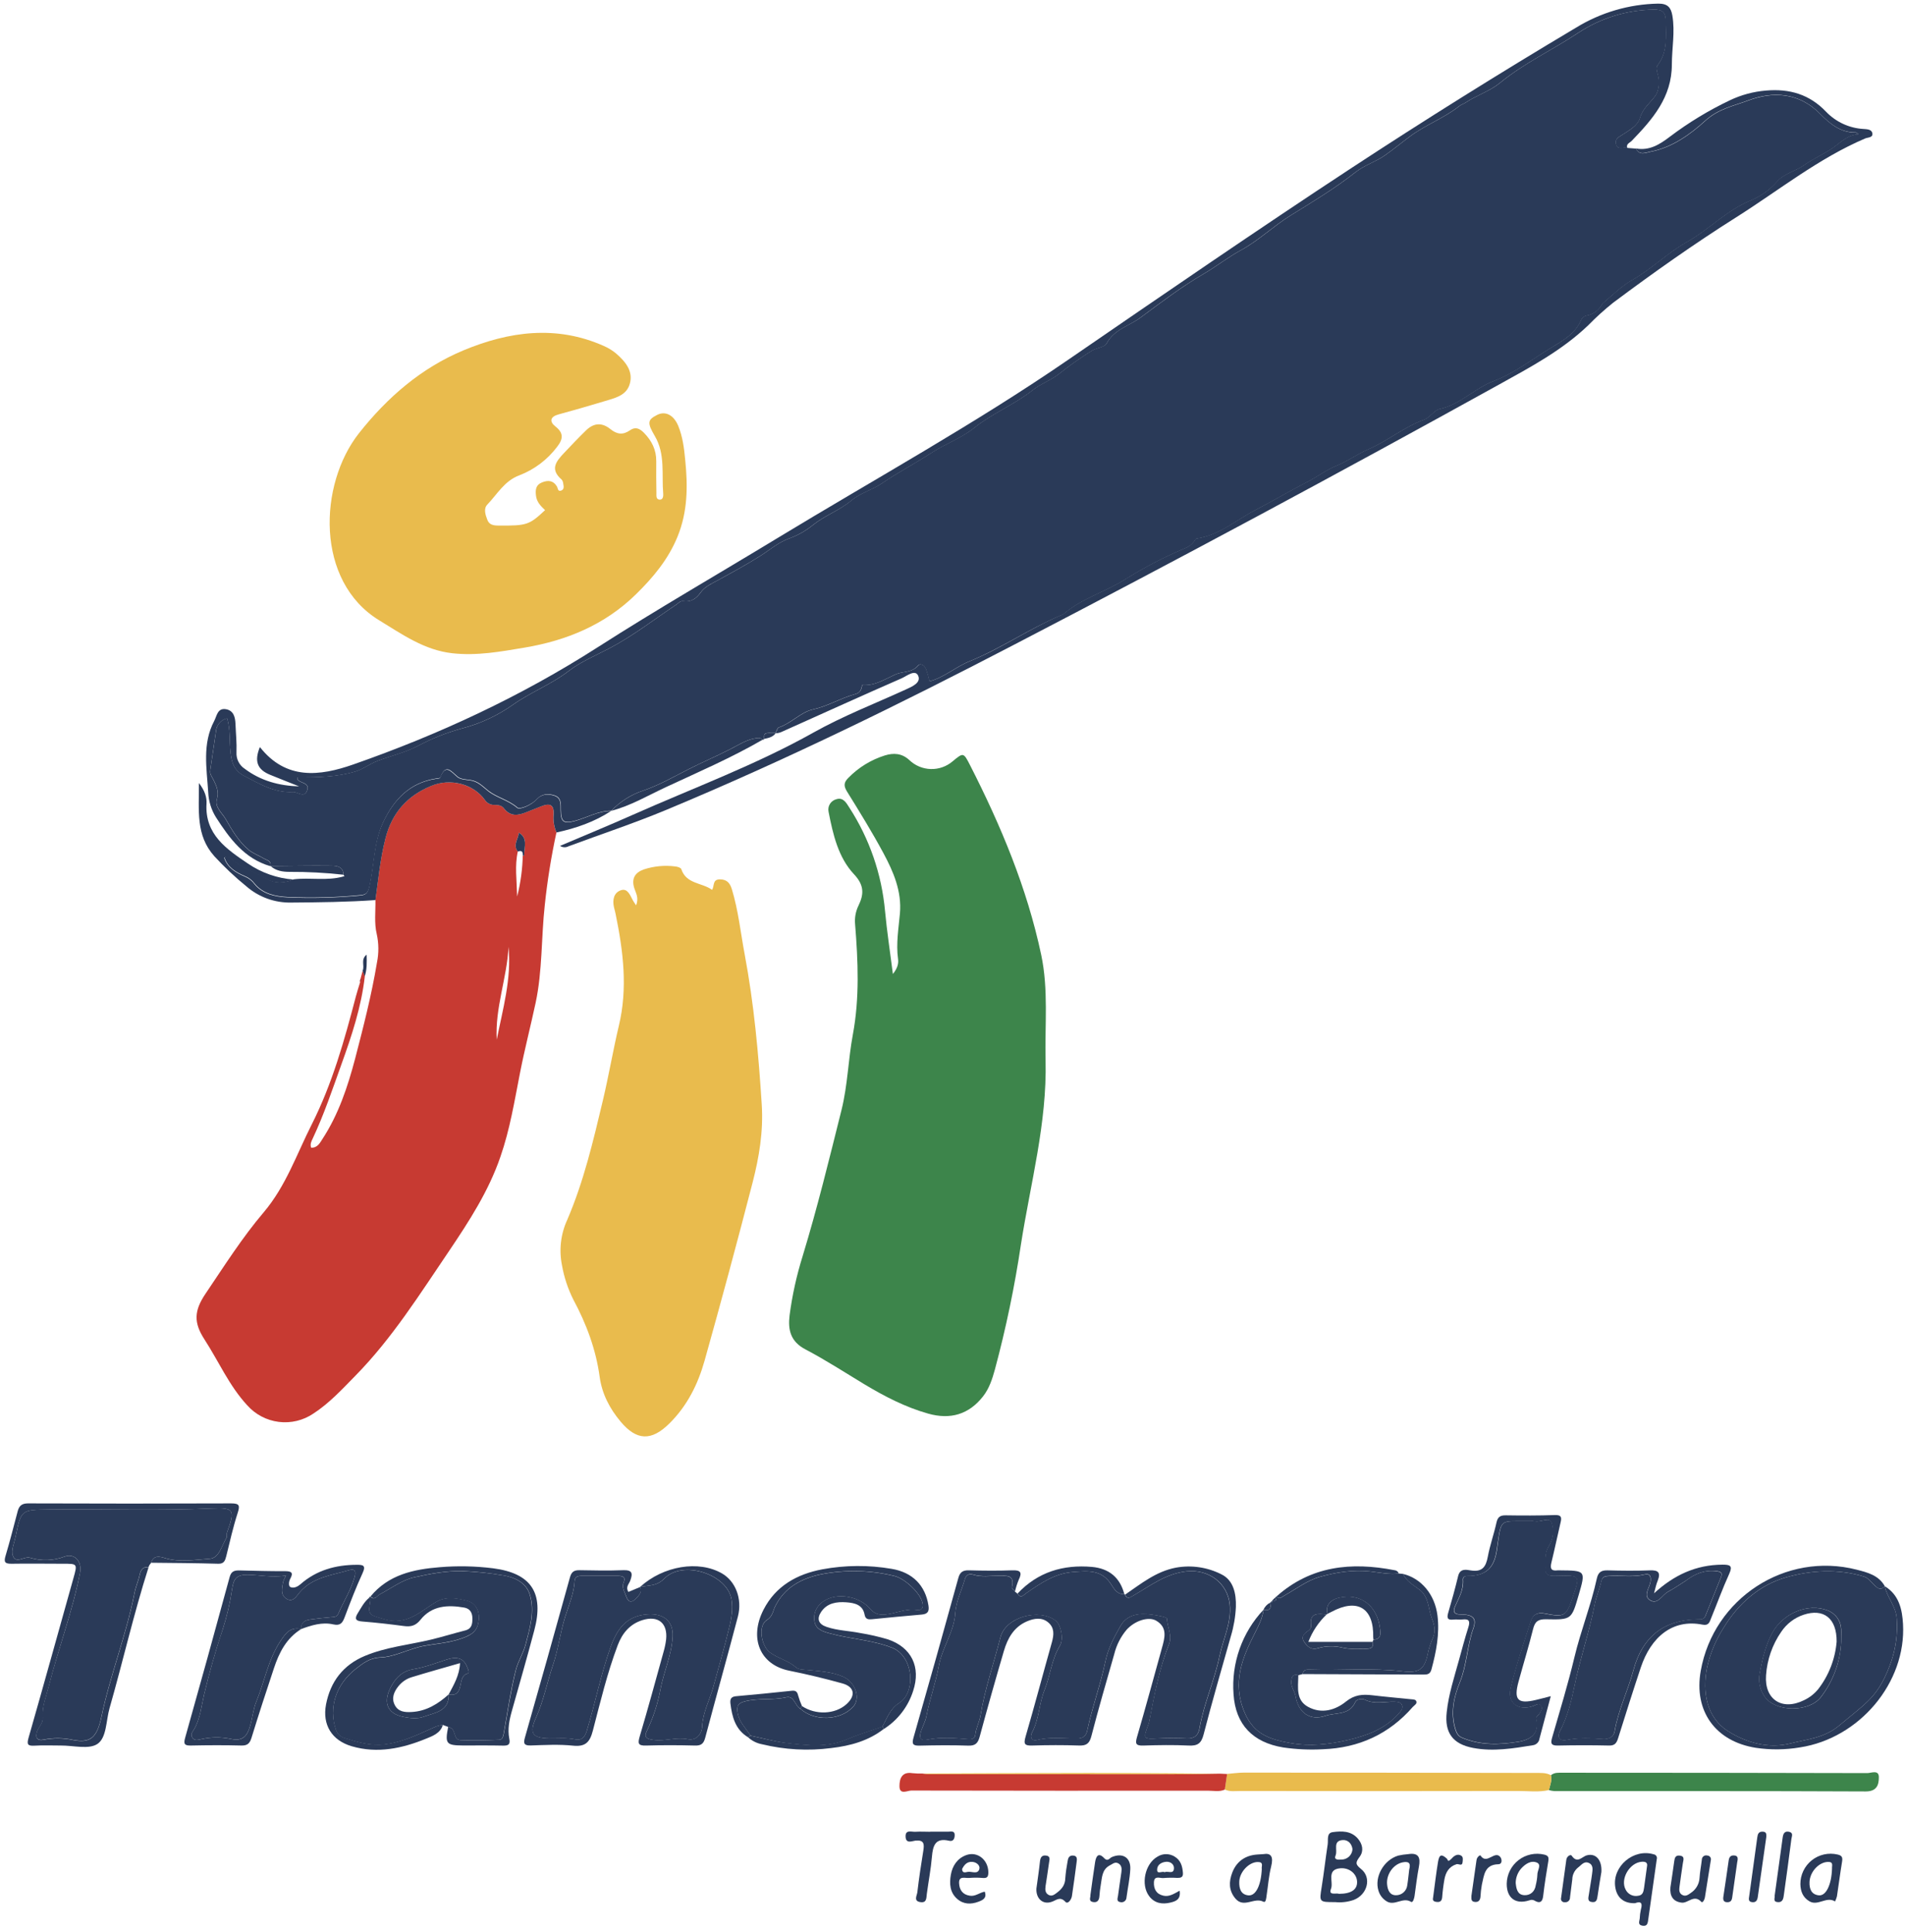 <svg width="288" height="292" viewBox="0 0 288 292" fill="none" xmlns="http://www.w3.org/2000/svg">
<g clip-path="url(#clip0_203_745)">
<path d="M44.404 132.914C46.903 132.61 49.45 133.193 51.921 132.478L52.076 132.444L51.924 132.219C51.907 131 50.941 130.869 50.126 130.858C47.051 130.817 43.98 130.883 40.905 130.907H40.874C41.064 130.071 40.322 130.012 39.873 129.743C39.135 129.3 38.286 129.01 37.634 128.475C36.091 127.214 35.077 125.463 34.117 123.791C33.599 122.893 32.44 121.991 32.789 120.83C33.137 119.67 32.74 118.83 32.292 117.901C32.071 117.442 31.701 117.017 31.781 116.464C32.06 114.488 32.371 112.516 32.651 110.54C32.684 110.073 32.867 109.629 33.172 109.275C33.477 108.92 33.889 108.673 34.345 108.571C34.849 110.267 34.666 111.987 34.852 113.666C35.021 115.186 35.308 116.43 36.957 117.293C39.307 118.526 41.561 119.867 44.304 119.711C44.995 119.67 45.964 120.647 46.416 119.525C46.924 118.267 45.409 118.423 44.964 117.798C44.919 117.742 44.995 117.597 45.015 117.494C47.973 117.494 50.937 117.462 53.784 116.592C54.889 116.247 55.855 115.487 56.938 115.062C59.009 114.25 61.238 113.759 63.191 112.734C65.347 111.593 67.624 110.7 69.98 110.07C72.702 109.346 75.273 108.139 77.572 106.509C80.274 104.602 83.362 103.445 85.978 101.428C87.825 100.008 90.033 99.099 92.107 98.011C95.686 96.132 98.923 93.61 102.298 91.355C102.622 91.137 102.833 90.792 103.333 90.864C104.468 91.027 105.273 90.481 105.914 89.576C106.556 88.671 107.581 88.229 108.537 87.707C110.684 86.529 112.841 85.362 114.911 84.052C116.385 83.123 117.713 81.935 119.397 81.358C120.673 80.89 121.862 80.212 122.914 79.351C124.733 77.9 126.931 77.14 128.68 75.665C130.082 74.491 131.879 74.045 133.346 73.04C135.762 71.389 138.364 70.038 140.817 68.442C142.888 67.088 145.304 66.242 147.309 64.642C150.042 62.453 153.362 61.157 156.116 58.964C157.341 57.986 158.925 57.454 160.146 56.473C161.709 55.229 163.342 54.076 165.036 53.019C165.758 52.566 166.983 52.501 167.304 51.903C168.436 49.779 170.755 49.243 172.442 47.996C175.548 45.706 178.63 43.34 181.994 41.385C183.885 40.283 185.683 38.863 187.557 37.847C190.318 36.355 192.52 34.175 195.149 32.545C198.459 30.504 201.834 28.469 204.905 26.051C206.286 24.953 207.977 24.469 209.392 23.474C210.686 22.562 211.907 21.55 213.188 20.604C215.548 18.856 218.364 17.84 220.673 16.002C220.928 15.795 221.273 15.705 221.553 15.522C223.216 14.413 225.266 13.761 226.729 12.565C230.404 9.539 234.691 7.563 238.6 4.966C242.003 2.721 245.976 1.498 250.051 1.442C251.369 1.408 251.838 1.895 251.845 3.208C251.863 5.532 252.163 7.864 250.579 9.902C250.368 10.171 250.503 10.807 250.634 11.229C250.996 12.406 250.782 13.799 250.241 14.524C249.433 15.595 248.363 16.393 247.946 17.823C247.601 19.008 246.386 19.633 245.399 20.296C244.812 20.686 244.129 20.928 244.315 21.75C244.547 22.756 245.461 22.165 246.041 22.362L247.328 22.465C247.87 23.591 248.826 23.073 249.571 22.932C252.812 22.317 255.603 20.279 257.784 18.289C259.834 16.42 262.171 16.006 264.31 15.197C268.061 13.781 271.999 13.989 275.163 17.208C276.647 18.71 278.269 20.075 280.575 20.04C280.706 20.04 280.84 20.217 280.975 20.31C279.205 20.417 278.138 21.692 276.882 22.517C275.54 23.391 274.056 24.047 272.786 24.959C271.516 25.871 269.804 26.193 268.7 27.422C267.632 28.65 266.301 29.62 264.807 30.262C261.084 31.733 258.416 34.708 255.003 36.611C252.114 38.221 249.74 40.652 246.797 42.317C245.23 43.202 243.798 44.604 242.352 45.83C242.307 45.866 242.268 45.909 242.238 45.958C242.018 46.397 241.702 46.781 241.313 47.08C240.923 47.379 240.472 47.586 239.991 47.685C239.789 47.715 239.597 47.794 239.432 47.914C239.267 48.034 239.133 48.193 239.042 48.376C238.214 50.394 236.309 51.485 234.687 52.469C231.761 54.221 229.028 56.394 225.825 57.61C222.933 58.712 220.787 61.147 217.67 61.831C216.811 62.021 216.186 63.136 215.32 63.447C212.273 64.535 209.799 66.66 206.848 67.938C205.188 68.653 203.742 69.738 201.996 70.439C200.578 71.009 199.128 72.104 197.7 72.826C195.001 74.207 192.416 75.755 189.762 77.13C186.867 78.622 184.32 80.93 180.931 81.406C180.762 81.43 180.617 81.717 180.486 81.904C180.106 82.384 179.596 82.744 179.016 82.94C175.986 84.229 173.061 85.75 170.265 87.489C167.204 89.469 163.601 90.412 160.816 92.812C160.673 92.909 160.517 92.985 160.353 93.037C155.591 95.03 151.357 98.008 146.591 99.946C144.489 100.792 142.747 102.391 140.514 102.989C140.369 102.361 140.191 101.742 139.979 101.134C139.765 100.605 139.171 100.156 138.771 100.626C137.836 101.725 136.449 101.452 135.32 101.963C133.753 102.671 132.214 103.711 130.33 103.542L130.206 103.462L130.337 103.531C130.23 104.174 130.061 104.72 129.302 104.913C127.11 105.507 125.16 106.733 122.893 107.234C121.064 107.635 119.629 109.307 117.737 109.953C117.499 110.032 117.392 110.523 117.237 110.82L117.268 110.796C115.498 110.754 115.498 110.754 115.522 111.68C115.505 111.733 115.468 111.778 115.419 111.804C115.371 111.83 115.313 111.837 115.26 111.822C115.011 111.504 114.69 111.525 114.331 111.573C112.878 111.773 111.698 112.571 110.432 113.221C108.33 114.298 106.125 115.231 104.044 116.295C101.801 117.438 99.637 118.678 97.232 119.504C95.395 120.109 93.735 121.16 92.4 122.561L92.425 122.54C90.475 122.54 88.811 123.552 87 124.043C85.254 124.516 84.815 124.24 84.798 122.419C84.798 121.539 84.884 120.571 83.859 120.236C82.921 119.932 81.951 119.939 81.164 120.796C80.377 121.653 78.607 122.399 78.221 122.053C76.864 120.879 75.115 120.53 73.81 119.501C72.954 118.81 72.281 118.07 71.139 117.905C70.449 117.808 69.652 117.787 69.182 117.393C68.192 116.557 67.391 115.355 66.58 117.504C66.535 117.625 66.17 117.639 65.949 117.673C61.953 118.281 59.547 120.851 57.929 124.309C56.504 127.363 56.604 130.775 55.858 133.981C55.672 134.765 55.475 135.211 54.605 135.29C50.898 135.66 47.167 135.759 43.445 135.587C41.627 135.487 39.76 135.1 38.51 133.573C38.132 133.065 37.623 132.67 37.037 132.43C35.749 131.884 34.4 131.138 33.931 129.591C34.084 129.477 34.276 129.428 34.464 129.454C34.653 129.48 34.825 129.578 34.942 129.729C36.491 131.166 38.528 131.767 40.308 132.81C41.533 133.563 43.017 133.511 44.404 132.914Z" fill="#2A3A58"/>
<path d="M134.989 147.229C135.724 146.3 135.858 145.616 135.765 144.935C135.448 142.624 135.848 140.351 136.052 138.065C136.345 134.731 135.072 131.771 133.557 128.956C131.855 125.788 129.961 122.721 128.063 119.663C127.535 118.814 127.549 118.282 128.242 117.591C129.773 116.017 131.67 114.849 133.764 114.192C135.079 113.784 136.349 113.846 137.467 114.883C138.341 115.723 139.496 116.209 140.708 116.244C141.92 116.28 143.101 115.864 144.023 115.076C145.642 113.729 145.663 113.719 146.66 115.674C151.319 124.81 155.263 134.216 157.406 144.307C158.531 149.605 157.945 154.96 158.072 160.293C158.3 169.768 155.788 178.857 154.349 188.09C153.398 194.469 152.082 200.788 150.408 207.016C150.014 208.45 149.552 209.883 148.606 211.085C146.477 213.794 143.689 214.626 140.324 213.676C136.873 212.705 133.722 211.068 130.661 209.23C127.711 207.451 124.812 205.565 121.765 203.966C119.504 202.785 119.101 201.009 119.373 198.805C119.771 195.784 120.428 192.802 121.337 189.893C123.563 182.587 125.374 175.174 127.224 167.765C128.163 163.993 128.228 160.165 128.932 156.397C129.968 150.846 129.723 145.294 129.277 139.726C129.181 138.756 129.355 137.778 129.781 136.9C130.596 135.222 130.706 133.843 129.115 132.154C126.72 129.608 125.93 126.109 125.264 122.707C125.177 122.302 125.248 121.88 125.464 121.527C125.68 121.175 126.024 120.919 126.424 120.814C127.476 120.468 127.942 121.353 128.411 122.085C131.45 126.78 133.3 132.145 133.802 137.716C134.085 140.756 134.554 143.816 134.989 147.229Z" fill="#3D854B"/>
<path d="M54.406 148.306L54.837 146.714C54.944 147.001 55.047 147.287 55.154 147.571C54.633 152.175 53.177 156.552 51.624 160.859C50.268 164.638 48.988 168.459 47.276 172.096C47.096 172.48 46.848 172.918 47.034 173.478C47.994 173.523 48.346 172.787 48.76 172.148C51.176 168.442 52.556 164.303 53.674 160.075C54.93 155.239 56.176 150.403 56.997 145.457C57.28 144.051 57.267 142.601 56.959 141.201C56.552 139.519 56.794 137.767 56.756 136.047C57.184 132.938 57.484 129.798 58.271 126.72C59.261 122.838 61.587 120.261 65.221 118.775C68.116 117.591 71.571 118.506 73.293 120.914C73.45 121.153 73.667 121.347 73.921 121.477C74.176 121.608 74.46 121.671 74.746 121.66C75.277 121.66 75.822 121.718 76.157 122.164C77.113 123.432 78.283 123.294 79.546 122.775C80.288 122.472 81.04 122.192 81.786 121.888C83.025 121.383 83.791 121.542 83.691 123.135C83.605 124.055 83.754 124.982 84.122 125.829C83.336 129.46 82.747 133.13 82.359 136.824C81.817 141.733 82.013 146.717 80.978 151.578C80.222 155.101 79.318 158.593 78.624 162.131C77.782 166.421 77.089 170.735 75.643 174.884C73.866 180.045 70.939 184.577 67.909 189.067C63.492 195.575 59.306 202.263 53.76 207.917C51.752 209.962 49.802 212.094 47.376 213.669C45.839 214.711 43.976 215.157 42.135 214.925C40.293 214.693 38.599 213.799 37.368 212.408C34.645 209.465 33.062 205.783 30.915 202.467C29.272 199.931 29.307 198.156 31.087 195.527C33.917 191.34 36.609 187.074 39.891 183.216C43.228 179.271 44.857 174.445 47.138 169.944C50.244 163.789 52.08 157.212 53.805 150.6C53.995 149.878 54.233 149.17 54.447 148.458L54.406 148.306ZM79.035 129.163C79.09 129.232 79.035 129.508 79.246 129.28C79.273 129.252 79.246 129.173 79.246 129.118C79.297 127.943 79.787 126.662 78.442 125.857C78.383 126.8 77.479 127.715 78.286 128.71C77.803 130.828 78.121 132.938 78.183 135.512C78.712 133.438 78.998 131.309 79.035 129.169V129.163ZM75.101 157.142C76.009 152.541 77.348 147.961 76.882 143.125C76.647 147.85 74.811 152.351 75.101 157.167V157.142Z" fill="#C73A32"/>
<path d="M82.403 77.11C81.754 76.488 81.123 75.887 81.023 74.864C80.923 73.935 81.047 73.279 81.951 72.916C82.855 72.553 83.638 72.609 84.191 73.524C84.349 73.787 84.305 74.319 84.808 74.163C85.312 74.008 85.236 73.541 85.153 73.127C85.14 72.895 85.055 72.673 84.912 72.491C83.062 70.895 84.111 69.697 85.35 68.391C86.416 67.265 87.479 66.139 88.594 65.058C89.833 63.855 91.068 63.883 92.28 64.861C93.291 65.676 94.195 65.769 95.234 65.044C96.058 64.467 96.697 64.757 97.349 65.417C98.54 66.622 99.227 68.004 99.213 69.721C99.195 71.334 99.213 72.944 99.237 74.557C99.237 74.94 99.168 75.479 99.71 75.524C100.251 75.569 100.293 74.958 100.265 74.636C100.013 71.704 100.61 68.647 98.995 65.907C97.825 63.911 97.884 63.462 99.34 62.719C100.586 62.08 101.863 62.719 102.55 64.405C103.205 66.018 103.426 67.755 103.585 69.458C103.989 73.417 103.996 77.306 102.415 81.155C100.993 84.609 98.712 87.317 96.121 89.853C91.427 94.443 85.675 96.82 79.297 97.891C75.677 98.499 72.078 99.159 68.361 98.74C64.13 98.26 60.838 95.901 57.342 93.773C47.642 87.87 48.156 73.22 54.281 65.469C58.574 60.038 63.702 55.617 70.045 52.967C76.947 50.09 84.104 49.095 91.286 52.294C91.966 52.587 92.6 52.977 93.167 53.454C94.547 54.66 95.779 56.107 95.203 58.052C94.671 59.848 92.918 60.17 91.289 60.674C88.994 61.365 86.693 62.032 84.387 62.657C83.162 63.002 83.052 63.745 83.959 64.453C85.16 65.396 85.226 66.273 84.208 67.562C82.744 69.496 80.77 70.982 78.507 71.852C76.267 72.681 75.177 74.702 73.676 76.267C73.079 76.885 73.379 77.804 73.676 78.574C73.972 79.345 74.611 79.438 75.36 79.441C79.642 79.472 80.005 79.362 82.403 77.11Z" fill="#E9BB4D"/>
<path d="M96.162 136.838C96.625 135.719 96.128 134.993 95.893 134.254C95.438 132.8 95.993 131.898 97.332 131.418C98.866 130.916 100.493 130.763 102.094 130.969C102.419 131 102.93 131.155 102.999 131.37C103.744 133.649 106.142 133.397 107.644 134.503C108.04 133.967 107.661 132.91 108.841 132.921C109.907 132.921 110.366 133.501 110.646 134.416C111.622 137.622 111.961 140.948 112.575 144.22C113.99 151.747 114.68 159.346 115.163 166.987C115.419 171.039 114.766 174.908 113.783 178.732C111.455 187.741 109.033 196.722 106.519 205.675C105.518 209.23 103.896 212.501 101.187 215.175C98.478 217.848 96.259 217.779 93.833 214.895C92.162 212.905 91.01 210.684 90.658 208.125C90.092 203.962 88.653 200.124 86.682 196.449C85.856 194.805 85.274 193.049 84.957 191.236C84.49 188.918 84.773 186.512 85.764 184.366C88.249 178.59 89.685 172.469 91.134 166.372C92.025 162.628 92.666 158.825 93.55 155.083C94.93 149.384 94.219 143.774 93.07 138.157C93.001 137.812 92.904 137.487 92.825 137.152C92.559 136.016 92.801 134.9 93.909 134.554C94.892 134.244 95.265 135.339 95.672 136.081C95.779 136.292 95.917 136.468 96.162 136.838Z" fill="#E9BB4D"/>
<path d="M153.445 240.578C153.572 240.679 153.697 240.782 153.821 240.886C154.352 241.705 154.756 241.083 155.201 240.775C157.351 239.293 159.481 237.825 162.231 237.618C164.453 237.449 166.562 237.221 168.011 239.525C168.398 240.136 168.905 241.055 169.968 240.945L170.061 240.962V241.052C170.475 241.822 170.841 241.466 171.414 241.135C173.937 239.666 176.273 237.87 179.351 237.525C182.685 237.159 185.563 239.252 185.908 242.544C186.184 245.307 184.893 247.76 184.359 250.347C183.603 254.026 181.988 257.498 181.339 261.232C181.163 262.268 180.597 262.831 179.434 262.769C178.002 262.693 176.559 262.696 175.127 262.769C172.781 262.873 172.781 262.904 173.612 260.624C173.671 260.463 173.717 260.298 173.75 260.13C174.506 256.216 175.227 252.292 176.718 248.572C177.256 247.231 176.466 245.978 176.418 244.675C176.418 244.433 174.906 244.164 174.071 244.057C172.242 243.819 170.413 244.009 169.409 245.756C168.456 247.418 167.514 249.211 167.131 251.045C166.389 254.61 165.116 258.016 164.371 261.563C164.191 262.403 163.77 262.776 162.828 262.786C160.83 262.81 158.825 262.506 156.83 263.011C155.902 263.242 155.66 262.548 156.03 261.864C157.103 259.864 157.065 257.56 157.9 255.491C158.787 253.287 158.973 250.838 160.236 248.755C160.823 247.784 160.412 245.615 159.601 244.986C157.096 243.041 152.009 244.433 151.243 247.497C150.242 251.428 148.893 255.27 148.234 259.294C148.072 260.271 147.544 261.19 147.44 262.227C147.385 262.779 147.002 262.945 146.319 262.886C144.272 262.714 142.208 262.541 140.155 262.976C139.182 263.18 138.934 262.714 139.21 261.781C139.451 260.973 139.9 260.271 140.059 259.391C140.549 256.841 141.467 254.372 141.929 251.815C142.433 249.052 144.227 246.686 144.414 243.87C144.531 242.043 145.363 240.461 145.849 238.765C146.046 238.074 146.47 237.822 147.147 238.029C148.389 238.413 149.659 238.188 150.915 238.205C152.109 238.226 153.448 237.932 152.969 239.932C152.934 240.088 153.279 240.354 153.445 240.578Z" fill="#2A3A58"/>
<path d="M22.86 236.215L22.581 236.578L22.436 236.923C21.573 236.733 21.256 237.379 21.131 237.959C20.931 238.916 20.517 239.814 20.334 240.751C19.099 247.103 16.666 253.127 15.337 259.466C14.647 262.813 13.529 263.452 11.055 262.996C9.601 262.672 8.095 262.654 6.634 262.945C5.599 263.179 5.254 262.599 5.626 261.628C5.885 260.938 6.53 260.447 6.455 259.597C6.31 257.967 6.979 256.433 7.359 254.92C8.818 249.172 10.968 243.587 12.104 237.725C12.428 236.067 11.303 234.716 9.761 235.286C8.089 235.916 6.256 235.976 4.546 235.459C3.645 235.199 2.403 236.44 1.944 235.141C1.661 234.336 2.155 233.244 2.351 232.291C3.193 228.187 3.2 228.222 7.4 228.17C15.613 228.063 23.823 228.377 32.04 228.004C35.408 227.852 35.56 228.253 34.325 231.642C34.231 231.894 34.359 232.243 34.231 232.453C33.541 233.631 33.11 235.514 31.733 235.607C29.507 235.759 27.212 236.191 24.952 235.517C24.224 235.303 23.216 234.978 22.86 236.215Z" fill="#2A3A58"/>
<path d="M67.754 261.031L66.936 260.731C66.603 260.775 66.274 260.851 65.956 260.959C63.44 262.068 61.007 263.335 58.188 263.681C55.986 263.947 54.002 263.335 51.997 262.7C51.72 262.607 51.468 262.453 51.26 262.249C51.051 262.045 50.891 261.797 50.792 261.522C49.623 258.092 50.82 254.613 53.715 252.327C54.844 251.428 55.91 250.62 57.401 250.561C59.761 250.468 61.811 249.204 64.134 248.793C66.277 248.409 68.534 248.292 70.622 247.339C71.836 246.782 72.244 246.057 72.368 244.921C72.527 243.452 71.878 242.288 70.556 241.964C69.027 241.587 67.388 241.249 65.821 242.216C63.475 243.663 61.397 245.763 58.119 244.779C55.703 244.05 55.603 244.219 56.003 241.805C56.003 241.725 55.883 241.622 55.817 241.532C55.819 241.487 55.835 241.445 55.863 241.41C55.891 241.375 55.929 241.35 55.972 241.338C56.635 241.981 56.946 241.242 57.408 240.993C59.133 240.091 60.769 238.841 62.584 238.433C64.952 237.905 67.381 237.438 69.883 237.487C71.93 237.569 73.971 237.78 75.991 238.119C77.568 238.35 79.466 239.1 80.06 240.952C80.892 243.539 80.081 246.157 79.435 248.627C79.114 249.85 78.31 251.128 77.986 252.378C77.182 255.518 76.73 258.748 76.164 261.943C76.078 262.437 75.953 262.98 75.45 262.98C73.5 263.056 71.543 263.108 69.583 263.025C68.582 262.98 68.893 261.643 68.203 261.221C68.059 261.145 67.909 261.081 67.754 261.031ZM67.823 256.13C70.401 256.572 68.986 253.397 70.663 252.979C70.963 252.903 70.86 252.496 70.722 252.226C70.698 252.175 70.673 252.123 70.653 252.068C70.135 250.648 69.155 250.316 67.443 250.879C65.814 251.415 64.186 252.033 62.508 252.306C60.962 252.558 60.024 253.415 59.306 254.617C57.794 257.149 58.419 259.007 60.993 259.518C61.987 259.719 63.157 259.836 64.058 259.494C65.676 258.873 67.926 258.727 67.837 256.113L67.823 256.13Z" fill="#2A3A58"/>
<path d="M196.934 253.045L196.288 253.214C195.491 253.079 195.319 253.252 195.222 254.112C195.125 254.972 195.74 255.618 195.871 256.409C196.285 258.865 198.042 260.171 200.385 259.359C201.917 258.831 204.008 259.328 204.905 257.263C205.088 256.845 205.896 256.693 206.331 256.917C207.804 257.656 209.323 257.19 210.817 257.231C211.286 257.231 211.811 257.252 211.973 257.77C212.135 258.288 211.79 258.644 211.486 258.993C209.433 261.349 206.61 262.361 203.739 263.028C200.923 263.681 198.038 264.002 195.084 263.473C192.061 262.928 189.6 262.209 188.182 258.9C186.201 254.326 187.837 250.513 189.801 246.689C190.367 245.58 190.87 244.547 191.022 243.331L191.005 243.349C191.899 243.504 192.275 243.183 192.002 242.264L192.078 242.316L191.995 242.281C192.047 242.29 192.099 242.287 192.148 242.271C192.198 242.256 192.243 242.229 192.28 242.192C192.317 242.156 192.344 242.111 192.36 242.061C192.376 242.012 192.38 241.959 192.372 241.908L192.413 241.994L192.354 241.918C192.675 241.943 193.096 242.07 192.803 241.476C192.818 241.44 192.842 241.407 192.873 241.383C192.903 241.358 192.94 241.341 192.979 241.335C193.441 241.808 193.755 241.425 194.163 241.193C195.94 240.188 197.648 238.879 199.567 238.347C202.017 237.656 204.616 237.248 207.214 237.545C208.636 237.708 210.04 238.022 211.483 237.846L212.128 237.905C212.636 239.062 213.726 239.587 214.654 240.323C216.059 241.421 215.911 243.207 216.49 244.678C216.88 245.666 217.046 246.492 216.691 247.442C216.388 248.121 216.141 248.823 215.952 249.542C215.421 252.306 214.727 252.927 212.039 252.623C207.404 252.095 202.759 252.52 198.124 252.375C197.61 252.361 197.03 252.299 196.934 253.045ZM200.685 243.946L200.557 244.036C199.291 243.932 197.931 243.691 198.207 245.742C198.259 246.122 197.959 246.385 197.683 246.578C197.113 246.976 196.682 247.438 197.13 248.133C197.579 248.827 198.204 249.466 199.256 249.135C200.472 248.782 201.759 248.758 202.987 249.065C204.132 249.325 205.268 249.224 206.403 249.231C207.014 249.231 207.763 249.204 207.501 248.195L207.639 247.85C208.898 247.787 208.719 246.831 208.626 246.088C208.184 242.703 205.644 240.754 202.414 241.518C201.461 241.725 200.288 242.45 200.685 243.946Z" fill="#2A3A58"/>
<path d="M246.013 22.372C245.427 22.175 244.512 22.766 244.288 21.761C244.101 20.938 244.785 20.697 245.371 20.306C246.358 19.643 247.57 19.018 247.918 17.833C248.336 16.403 249.406 15.605 250.213 14.534C250.755 13.809 250.969 12.417 250.607 11.239C250.475 10.817 250.341 10.182 250.551 9.912C252.135 7.874 251.835 5.543 251.818 3.218C251.818 1.905 251.342 1.418 250.023 1.453C245.949 1.508 241.975 2.731 238.573 4.976C234.663 7.581 230.377 9.556 226.702 12.576C225.249 13.771 223.199 14.424 221.525 15.533C221.246 15.716 220.901 15.805 220.645 16.013C218.33 17.843 215.521 18.866 213.16 20.614C211.887 21.56 210.665 22.572 209.364 23.484C207.956 24.479 206.279 24.963 204.878 26.061C201.806 28.479 198.431 30.514 195.122 32.555C192.485 34.186 190.291 36.355 187.53 37.858C185.656 38.873 183.858 40.293 181.967 41.395C178.602 43.35 175.507 45.716 172.415 48.007C170.748 49.26 168.418 49.796 167.297 51.931C166.976 52.528 165.751 52.594 165.03 53.046C163.335 54.104 161.702 55.257 160.14 56.501C158.918 57.482 157.334 58.014 156.109 58.991C153.348 61.185 150.035 62.48 147.302 64.67C145.314 66.269 142.895 67.116 140.811 68.47C138.357 70.066 135.758 71.416 133.339 73.067C131.873 74.073 130.075 74.518 128.674 75.693C126.921 77.147 124.715 77.907 122.897 79.358C121.845 80.218 120.656 80.897 119.38 81.365C117.707 81.942 116.378 83.13 114.894 84.059C112.823 85.368 110.667 86.536 108.52 87.714C107.564 88.236 106.55 88.664 105.897 89.583C105.245 90.501 104.451 91.033 103.316 90.871C102.816 90.799 102.605 91.144 102.281 91.362C98.906 93.617 95.669 96.139 92.09 98.018C90.019 99.106 87.807 100.015 85.961 101.434C83.345 103.452 80.257 104.609 77.555 106.516C75.256 108.144 72.684 109.348 69.962 110.07C67.609 110.707 65.336 111.607 63.185 112.754C61.231 113.79 59.006 114.271 56.932 115.082C55.848 115.507 54.882 116.278 53.777 116.613C50.93 117.483 47.966 117.504 45.008 117.514C44.988 117.618 44.912 117.763 44.957 117.818C45.402 118.44 46.917 118.285 46.41 119.545C45.958 120.668 45.002 119.69 44.298 119.732C41.554 119.88 39.301 118.54 36.95 117.314C35.301 116.447 35.015 115.207 34.846 113.687C34.659 112.008 34.846 110.288 34.338 108.592C33.882 108.694 33.47 108.941 33.165 109.295C32.86 109.65 32.677 110.094 32.644 110.561C32.364 112.537 32.054 114.509 31.774 116.485C31.695 117.038 32.064 117.462 32.285 117.922C32.733 118.851 33.134 119.69 32.782 120.851C32.43 122.012 33.593 122.924 34.11 123.811C35.07 125.483 36.084 127.235 37.627 128.496C38.279 129.031 39.128 129.321 39.867 129.763C40.315 130.033 41.057 130.109 40.867 130.927C36.94 129.784 34.711 126.748 32.647 123.535C31.943 122.407 31.541 121.116 31.481 119.787C31.253 116.143 30.552 112.436 32.385 108.972C32.778 108.232 32.875 106.999 34.131 107.196C35.308 107.386 35.56 108.378 35.601 109.424C35.656 110.861 35.808 112.298 35.753 113.732C35.724 114.219 35.825 114.705 36.045 115.141C36.265 115.577 36.597 115.946 37.006 116.212C39.421 118.022 42.2 118.779 45.219 118.865C43.776 118.295 42.334 117.728 40.892 117.138C38.907 116.35 38.403 115.096 39.29 112.92C43.235 117.943 48.335 117.328 53.394 115.559C66.37 111.024 78.762 105.269 90.382 97.821C99.275 92.125 108.437 86.857 117.468 81.375C132.218 72.422 147.354 64.104 161.592 54.311C175.741 44.597 189.89 34.866 204.222 25.457C215.408 18.12 226.75 11.031 238.249 4.192C241.991 1.889 246.28 0.631 250.672 0.548C252.121 0.527 252.618 1.138 252.829 2.347C253.253 4.821 252.756 7.28 252.753 9.743C252.753 14.707 249.83 18.033 246.676 21.298C246.376 21.605 245.799 21.754 246.013 22.372Z" fill="#2A3A58"/>
<path d="M117.258 110.823C117.42 110.526 117.52 110.036 117.759 109.956C119.65 109.324 121.085 107.639 122.914 107.238C125.199 106.737 127.131 105.511 129.323 104.917C130.085 104.709 130.254 104.164 130.358 103.535C132.232 103.704 133.781 102.664 135.348 101.956C136.473 101.445 137.86 101.718 138.799 100.619C139.199 100.15 139.793 100.599 140.007 101.127C140.219 101.735 140.397 102.355 140.542 102.982C142.775 102.385 144.517 100.785 146.619 99.939C151.381 98.011 155.616 95.034 160.333 93.013C160.497 92.961 160.653 92.885 160.795 92.788C163.58 90.388 167.183 89.445 170.244 87.465C173.04 85.726 175.966 84.205 178.996 82.916C179.576 82.72 180.086 82.36 180.466 81.88C180.597 81.693 180.742 81.406 180.911 81.382C184.3 80.892 186.847 78.598 189.742 77.106C192.413 75.724 194.998 74.17 197.679 72.802C199.108 72.08 200.557 70.985 201.976 70.415C203.701 69.724 205.168 68.629 206.828 67.914C209.778 66.646 212.253 64.522 215.3 63.423C216.166 63.112 216.791 61.997 217.65 61.807C220.756 61.116 222.913 58.698 225.805 57.586C229.007 56.37 231.74 54.197 234.667 52.446C236.289 51.475 238.194 50.373 239.022 48.352C239.113 48.169 239.246 48.01 239.412 47.89C239.577 47.77 239.769 47.691 239.971 47.661C240.451 47.562 240.903 47.355 241.292 47.056C241.681 46.757 241.998 46.373 242.217 45.934C242.248 45.885 242.286 45.842 242.331 45.806C243.777 44.58 245.209 43.178 246.776 42.293C249.72 40.628 252.094 38.196 254.983 36.587C258.396 34.683 261.063 31.709 264.787 30.238C266.281 29.596 267.612 28.626 268.679 27.398C269.784 26.169 271.44 25.878 272.765 24.935C274.091 23.992 275.526 23.367 276.862 22.493C278.118 21.671 279.184 20.393 280.955 20.286C280.82 20.193 280.685 20.013 280.554 20.016C278.235 20.051 276.627 18.686 275.143 17.184C271.979 13.964 268.041 13.757 264.29 15.173C262.15 15.982 259.804 16.396 257.764 18.265C255.583 20.255 252.791 22.293 249.551 22.908C248.805 23.049 247.849 23.567 247.308 22.441C249.347 22.808 250.876 21.861 252.436 20.676C255.276 18.528 258.329 16.676 261.546 15.149C263.259 14.336 265.106 13.841 266.995 13.688C270.526 13.384 273.552 14.251 276.065 16.887C277.556 18.442 279.58 19.375 281.731 19.495C282.211 19.533 282.922 19.536 283.053 20.089C283.225 20.828 282.39 20.752 281.997 20.921C274.908 23.947 268.924 28.78 262.475 32.849C256.097 36.877 249.934 41.233 243.888 45.751C242.561 46.811 241.3 47.952 240.112 49.167C236.164 52.95 231.402 55.485 226.678 58.1C202.378 71.551 177.905 84.678 153.259 97.479C136.004 106.461 118.556 115.003 100.597 122.471C95.783 124.471 90.82 126.109 85.93 127.929C85.733 128.031 85.511 128.079 85.289 128.066C85.067 128.054 84.853 127.983 84.667 127.86C88.38 126.278 92.025 124.786 95.621 123.186C104.786 119.11 114.235 115.639 123.004 110.716C127.49 108.205 132.235 106.371 136.877 104.25C137.86 103.801 139.293 103.214 138.809 102.136C138.354 101.131 137.084 102.188 136.294 102.537C130.462 105.089 124.66 107.718 118.852 110.323C118.335 110.537 117.848 110.858 117.258 110.823Z" fill="#2A3A58"/>
<path d="M153.445 240.578C153.279 240.353 152.934 240.087 152.976 239.915C153.455 237.911 152.116 238.205 150.922 238.188C149.666 238.17 148.396 238.395 147.154 238.011C146.464 237.804 146.053 238.063 145.856 238.747C145.37 240.443 144.538 242.025 144.421 243.853C144.234 246.682 142.44 249.034 141.936 251.798C141.474 254.354 140.556 256.824 140.066 259.373C139.896 260.254 139.458 260.955 139.217 261.763C138.941 262.696 139.189 263.145 140.162 262.958C142.216 262.53 144.279 262.696 146.326 262.869C147.016 262.927 147.392 262.762 147.447 262.209C147.554 261.173 148.079 260.254 148.241 259.276C148.9 255.252 150.249 251.411 151.25 247.48C152.03 244.416 157.117 243.024 159.608 244.968C160.419 245.597 160.83 247.766 160.243 248.737C158.98 250.81 158.794 253.269 157.907 255.473C157.075 257.546 157.11 259.846 156.037 261.846C155.667 262.537 155.909 263.228 156.837 262.993C158.832 262.489 160.837 262.793 162.835 262.768C163.777 262.768 164.198 262.385 164.378 261.546C165.137 257.998 166.41 254.592 167.138 251.027C167.521 249.183 168.464 247.4 169.416 245.739C170.42 243.991 172.249 243.801 174.078 244.039C174.913 244.146 176.415 244.416 176.425 244.657C176.473 245.96 177.264 247.214 176.725 248.554C175.234 252.281 174.544 256.209 173.771 260.122C173.738 260.29 173.692 260.456 173.633 260.616C172.801 262.896 172.801 262.865 175.148 262.762C176.58 262.696 178.023 262.692 179.455 262.762C180.618 262.824 181.18 262.247 181.36 261.224C182.009 257.49 183.624 254.019 184.379 250.34C184.914 247.753 186.205 245.307 185.929 242.537C185.584 239.255 182.716 237.151 179.372 237.517C176.266 237.863 173.94 239.659 171.435 241.127C170.862 241.473 170.496 241.818 170.082 241.044C172.498 239.403 174.768 237.521 177.802 236.954C180.129 236.538 182.529 236.891 184.638 237.96C186.488 238.851 186.899 240.885 186.843 242.878C186.775 244.372 186.524 245.851 186.095 247.283C184.693 252.254 183.244 257.214 181.953 262.212C181.608 263.549 181.022 263.915 179.714 263.85C177.419 263.739 175.117 263.777 172.812 263.85C171.725 263.877 171.597 263.58 171.894 262.561C173.198 258.102 174.41 253.611 175.655 249.131C176.08 247.607 176.556 246.022 174.813 244.986C173.657 244.295 171.569 244.965 170.327 246.34C169.434 247.398 168.797 248.647 168.464 249.991C167.276 254.136 166.075 258.261 164.995 262.426C164.705 263.553 164.24 263.884 163.125 263.846C160.771 263.763 158.414 263.774 156.061 263.846C154.95 263.877 154.705 263.677 155.046 262.506C156.427 257.774 157.683 252.996 159.022 248.25C159.339 247.117 159.436 246.056 158.476 245.241C157.517 244.426 156.33 244.613 155.236 245.086C153.272 245.936 152.33 247.639 151.768 249.556C150.505 253.848 149.288 258.157 148.117 262.482C147.851 263.47 147.482 263.898 146.391 263.863C143.924 263.774 141.453 263.805 138.982 263.863C137.985 263.884 137.84 263.587 138.105 262.654C140.406 254.613 142.666 246.563 144.887 238.505C145.128 237.628 145.577 237.338 146.471 237.362C148.652 237.421 150.839 237.441 153.027 237.362C154.297 237.314 154.563 237.673 154.007 238.809C153.77 239.382 153.582 239.973 153.445 240.578Z" fill="#2A3A58"/>
<path d="M234.47 268.337C235.005 267.888 235.646 267.957 236.278 267.957C251.619 267.957 266.959 267.975 282.3 268.012C282.894 268.012 284.06 267.459 284.046 268.641C284.046 269.729 283.784 270.793 282.052 270.786C266.367 270.713 250.682 270.744 234.998 270.737C234.714 270.712 234.433 270.66 234.159 270.582C234.342 269.846 234.659 269.128 234.47 268.337Z" fill="#3D854B"/>
<path d="M234.47 268.337C234.66 269.128 234.342 269.847 234.159 270.582C232.627 270.928 231.054 270.714 229.528 270.717C215.531 270.745 201.534 270.745 187.537 270.717C186.747 270.717 185.929 270.866 185.166 270.496C185.281 269.709 185.396 268.922 185.511 268.137C186.364 268.068 187.213 267.94 188.065 267.94C202.748 267.94 217.43 267.956 232.113 267.988C232.917 267.999 233.728 267.919 234.47 268.337Z" fill="#E9BB4D"/>
<path d="M96.783 239.863C100.293 236.682 105.621 235.804 109.145 237.829C111.184 238.996 112.25 241.659 111.56 244.337C109.956 250.461 108.237 256.554 106.615 262.672C106.377 263.56 106.008 263.874 105.083 263.85C102.612 263.784 100.138 263.777 97.667 263.85C96.435 263.885 96.411 263.505 96.721 262.444C97.981 258.206 99.137 253.936 100.324 249.663C100.5 249.057 100.627 248.438 100.704 247.812C100.962 245.335 99.492 244.143 97.104 244.896C95.203 245.497 94.064 246.886 93.384 248.696C91.803 252.893 90.761 257.252 89.633 261.58C89.184 263.308 88.542 264.068 86.634 263.867C84.529 263.646 82.382 263.767 80.257 263.836C79.242 263.867 79.1 263.549 79.359 262.644C81.66 254.584 83.928 246.512 86.165 238.426C86.396 237.59 86.786 237.331 87.607 237.345C89.792 237.386 91.98 237.428 94.164 237.345C95.569 237.283 95.71 237.777 95.272 238.944C95.089 239.431 94.537 239.908 95.006 240.63L96.78 239.884C97.125 240.616 96.635 241.11 96.221 241.559C95.562 242.271 95.016 242.336 94.637 241.214C94.399 240.523 93.947 239.929 94.316 239.114C94.623 238.423 94.147 238.202 93.526 238.205H87.828C87.321 238.205 86.91 238.34 86.876 238.948C86.769 240.858 86.002 242.592 85.443 244.381C84.688 246.782 84.408 249.331 83.597 251.677C82.703 254.302 82.193 257.042 81.047 259.594C79.953 262.03 80.495 262.703 83.041 262.758C84.353 262.779 85.664 262.627 86.986 262.914C87.8 263.087 88.366 262.72 88.684 261.705C89.981 257.491 90.81 253.149 92.3 248.986C93.274 246.271 94.657 244.233 97.894 244.008C100.31 243.846 101.815 245.017 101.691 247.397C101.542 250.136 100.365 252.661 99.844 255.342C99.446 257.519 98.756 259.632 97.794 261.625C97.297 262.61 97.763 262.886 98.899 263.007C100.624 263.204 102.246 262.534 103.979 262.886C105.19 263.131 106.091 262.195 106.149 260.973C106.253 258.814 107.302 256.931 107.854 254.921C108.665 251.96 109.521 248.996 110.245 246.008C110.591 244.627 110.822 243.124 110.591 241.763C109.952 237.908 103.212 235.763 100.438 238.599C99.271 239.798 98.05 239.614 96.783 239.863Z" fill="#2A3A58"/>
<path d="M22.86 236.216C23.205 234.979 24.241 235.304 24.951 235.525C27.212 236.198 29.507 235.766 31.733 235.614C33.113 235.521 33.524 233.639 34.231 232.461C34.359 232.25 34.231 231.901 34.324 231.649C35.56 228.26 35.408 227.849 32.04 228.012C23.823 228.385 15.613 228.07 7.4 228.177C3.2 228.229 3.193 228.195 2.351 232.298C2.154 233.252 1.661 234.343 1.944 235.148C2.403 236.447 3.645 235.207 4.546 235.466C6.256 235.984 8.088 235.923 9.76 235.293C11.303 234.723 12.428 236.074 12.104 237.732C10.954 243.604 8.818 249.176 7.369 254.945C6.989 256.458 6.333 257.992 6.465 259.622C6.541 260.472 5.895 260.969 5.636 261.653C5.271 262.624 5.609 263.204 6.644 262.969C8.105 262.679 9.611 262.696 11.065 263.021C13.539 263.477 14.643 262.838 15.347 259.491C16.676 253.152 19.109 247.128 20.344 240.775C20.527 239.839 20.941 238.941 21.142 237.984C21.266 237.39 21.583 236.744 22.446 236.948C20.21 243.96 18.581 251.142 16.559 258.213C16.027 260.078 16.134 262.644 14.747 263.594C13.446 264.486 11.085 263.829 9.194 263.847C7.873 263.847 6.547 263.788 5.229 263.867C4.146 263.933 4.035 263.66 4.332 262.62C6.627 254.624 8.839 246.606 11.089 238.596C11.72 236.35 11.738 236.364 9.484 236.368C6.899 236.368 4.308 236.323 1.726 236.368C0.76 236.368 0.553 236.136 0.836 235.186C1.509 232.941 2.075 230.668 2.682 228.402C2.9 227.597 3.321 227.241 4.253 227.245C14.481 227.284 24.71 227.284 34.938 227.245C36.195 227.245 36.298 227.552 35.932 228.689C35.242 230.83 34.745 233.034 34.207 235.221C34.041 235.891 33.862 236.385 33.016 236.368C29.631 236.271 26.245 236.25 22.86 236.216Z" fill="#2A3A58"/>
<path d="M185.515 268.147C185.397 268.93 185.282 269.716 185.17 270.506C184.341 270.883 183.465 270.672 182.616 270.672C167.662 270.688 152.714 270.681 137.774 270.651C137.177 270.651 135.969 271.37 135.983 269.96C135.983 268.834 136.37 267.774 137.926 268.022C138.438 268.073 138.954 268.093 139.468 268.081C139.845 268.116 140.228 268.178 140.614 268.178C152.589 268.178 164.565 268.184 176.542 268.195C179.161 268.195 181.784 268.133 184.407 268.098L185.515 268.147Z" fill="#C73A32"/>
<path d="M84.129 125.833C83.761 124.985 83.612 124.059 83.698 123.139C83.798 121.529 83.031 121.387 81.793 121.892C81.047 122.195 80.295 122.475 79.553 122.779C78.29 123.297 77.137 123.436 76.164 122.168C75.819 121.722 75.284 121.67 74.753 121.664C74.467 121.675 74.183 121.612 73.928 121.481C73.674 121.35 73.457 121.156 73.3 120.917C71.574 118.499 68.123 117.594 65.228 118.779C61.594 120.265 59.268 122.841 58.278 126.724C57.491 129.798 57.191 132.942 56.763 136.051C52.525 136.351 48.28 136.396 44.036 136.427C41.551 136.481 39.134 135.61 37.255 133.982C35.527 132.577 33.903 131.05 32.395 129.412C29.559 126.24 30.101 122.503 30.073 118.358C31.001 119.553 31.274 120.565 31.222 121.467C30.943 126.161 34.297 128.375 37.479 130.531C39.527 131.93 41.908 132.764 44.381 132.949C43 133.546 41.51 133.598 40.264 132.866C38.483 131.83 36.447 131.222 34.898 129.785C34.78 129.634 34.609 129.536 34.42 129.51C34.231 129.484 34.04 129.533 33.886 129.646C34.373 131.194 35.722 131.94 36.992 132.486C37.578 132.726 38.087 133.121 38.466 133.629C39.715 135.156 41.572 135.543 43.401 135.643C47.123 135.815 50.853 135.716 54.561 135.346C55.431 135.267 55.627 134.821 55.814 134.037C56.563 130.821 56.462 127.408 57.884 124.365C59.503 120.91 61.908 118.337 65.904 117.729C66.125 117.695 66.491 117.681 66.536 117.56C67.347 115.411 68.147 116.613 69.138 117.449C69.607 117.843 70.422 117.864 71.095 117.961C72.237 118.126 72.91 118.872 73.766 119.556C75.056 120.593 76.82 120.938 78.176 122.109C78.576 122.455 80.316 121.722 81.12 120.845C81.924 119.967 82.876 119.981 83.815 120.285C84.85 120.631 84.747 121.588 84.754 122.468C84.771 124.289 85.209 124.565 86.955 124.092C88.767 123.601 90.43 122.572 92.38 122.589C89.892 124.22 87.083 125.197 84.129 125.833Z" fill="#2A3A58"/>
<path d="M234.446 256.388C233.828 258.713 233.283 260.754 232.744 262.799C232.711 263.055 232.593 263.292 232.41 263.474C232.227 263.656 231.989 263.772 231.733 263.804C228.728 264.288 225.725 264.792 222.671 264.202C219.617 263.611 218.371 261.908 218.716 258.806C218.999 256.108 219.852 253.538 220.566 250.937C221.025 249.279 221.463 247.614 221.984 245.977C222.267 245.082 222.14 244.671 221.115 244.792C220.663 244.847 220.19 244.754 219.734 244.809C218.754 244.926 218.73 244.491 218.961 243.714C219.496 241.897 219.997 240.073 220.442 238.235C220.728 237.03 221.684 237.268 222.371 237.379C224.096 237.655 224.645 236.826 224.928 235.306C225.252 233.562 225.86 231.873 226.243 230.125C226.433 229.268 226.833 229.037 227.665 229.05C230.136 229.088 232.606 229.095 235.074 229.009C236.071 228.971 236.109 229.386 235.93 230.128C235.46 232.139 235.039 234.163 234.549 236.163C234.325 237.054 234.473 237.5 235.478 237.368C235.593 237.362 235.708 237.362 235.823 237.368C239.74 237.4 239.74 237.4 238.663 241.106C237.586 244.812 237.593 244.84 233.738 244.761C232.527 244.736 232.054 245.106 231.771 246.246C231.105 248.916 230.294 251.548 229.573 254.191C228.821 256.954 229.456 257.611 232.206 256.954C232.865 256.802 233.507 256.626 234.446 256.388ZM231.34 229.924C226.474 229.976 227.03 229.327 226.25 234.415C225.877 236.833 224.766 238.07 222.367 238.215C221.877 238.246 221.104 238.104 221.149 238.802C221.256 240.339 220.518 241.565 219.945 242.85C219.6 243.641 219.872 244.039 220.766 244.042C222.633 244.042 223.282 244.574 222.709 246.184C221.767 248.833 221.746 251.673 220.68 254.295C219.776 256.523 219.248 258.892 219.99 261.348C220.173 261.946 220.411 262.416 220.977 262.657C223.758 263.842 226.657 263.756 229.535 263.286C231.35 262.989 232.731 262.091 232.244 259.849C232.151 259.428 232.589 259.286 232.731 258.999C232.941 258.612 233.335 258.195 232.91 257.759C232.565 257.414 232.172 257.735 231.806 257.87C229.566 258.695 227.816 257.445 228.355 255.179C229.197 251.725 230.325 248.364 231.426 244.992C231.695 244.156 232.33 243.673 233.438 243.89C236.568 244.505 236.748 244.353 237.762 241.375C238.873 238.115 238.873 238.128 235.56 238.201C234.787 238.218 233.576 238.336 233.624 237.341C233.676 236.159 233.39 234.888 234.135 233.714C234.465 233.186 234.673 232.592 234.744 231.975C234.816 231.357 234.749 230.731 234.549 230.142C234.204 229.278 232.879 230.142 232.002 229.945C231.788 229.915 231.57 229.908 231.354 229.924H231.34Z" fill="#2A3A58"/>
<path d="M121.244 257.884C123.314 259.266 126.248 259.142 127.959 257.608C129.405 256.316 129.198 254.965 127.352 254.458C124.705 253.725 122.027 253.076 119.332 252.537C114.88 251.649 113.231 247.608 115.426 243.324C117.279 239.708 120.505 237.932 124.326 237.21C127.782 236.57 131.324 236.545 134.789 237.138C137.96 237.659 139.889 239.649 140.362 242.665C140.497 243.525 140.3 243.953 139.386 244.046C136.866 244.26 134.351 244.509 131.835 244.754C131.269 244.81 130.844 244.775 130.71 244.064C130.434 242.554 129.195 242.291 127.973 242.198C126.503 242.088 125.05 242.291 124.139 243.649C123.449 244.685 123.718 245.487 124.95 245.908C126.596 246.475 128.336 246.499 130.023 246.837C131.438 247.067 132.837 247.386 134.213 247.791C137.805 249 139.244 251.974 138.053 255.584C137.3 257.962 135.735 259.999 133.633 261.339C133.557 261.221 133.481 261.107 133.402 260.993C134.092 259.694 134.599 258.247 135.907 257.432C138.526 255.794 138.126 250.326 134.848 249.048C131.821 247.87 128.605 247.739 125.53 246.91C124.381 246.602 123.349 246.288 123.135 245.093C122.88 243.649 123.66 242.437 124.878 241.801C126.948 240.716 130.013 241.383 131.562 243.183C132.221 243.95 132.912 244.115 133.829 244.036C135.441 243.894 136.935 243.089 138.63 243.345C139.296 243.449 139.648 243.055 139.458 242.25C139.113 240.74 136.725 238.55 135.189 238.202C131.561 237.32 127.785 237.236 124.122 237.956C121.22 238.564 118.6 239.901 117.161 242.861C116.847 243.514 116.816 244.312 115.919 244.875C114.57 245.718 115.056 248.768 116.409 249.77C117.627 250.672 119.17 250.989 120.319 252.005C120.757 252.388 121.385 252.35 121.962 252.402C123.832 252.596 125.737 252.679 127.483 253.439C129.34 254.247 130.137 256.72 128.977 257.981C127.041 260.088 123.135 260.23 120.988 258.268L121.244 257.884Z" fill="#2A3A58"/>
<path d="M250.061 240.837C253.077 238.073 256.397 236.526 260.414 236.508C261.549 236.508 261.995 236.643 261.418 237.911C260.424 240.101 259.6 242.37 258.689 244.598C258.461 245.161 258.343 245.762 257.401 245.576C252.846 244.667 249.588 247.465 248.06 252.042C246.883 255.58 245.758 259.134 244.643 262.689C244.415 263.421 244.167 263.873 243.263 263.849C240.681 263.787 238.086 263.794 235.512 263.849C234.477 263.87 234.404 263.504 234.66 262.619C235.822 258.599 237.048 254.588 238.017 250.529C238.973 246.509 240.523 242.664 241.403 238.629C241.62 237.631 242.093 237.344 243.045 237.368C245.168 237.427 247.297 237.448 249.419 237.368C250.686 237.317 251.093 237.672 250.624 238.906C250.368 239.5 250.241 240.191 250.061 240.837ZM254.893 238.909L254.748 238.826L254.896 238.906C253.995 239.472 253.119 240.087 252.183 240.591C251.248 241.096 250.624 242.622 249.443 241.849C248.37 241.158 249.443 239.966 249.544 239.013C249.644 238.218 249.374 237.797 248.684 237.976C246.914 238.419 245.14 238.097 243.37 238.201C242.78 238.235 242.272 238.201 242.096 239.009C241.841 240.17 241.344 241.279 241.116 242.439C240.281 246.667 238.87 250.73 238.01 254.975C237.558 257.155 236.975 259.517 235.871 261.607C235.298 262.706 235.892 263.207 236.906 262.989C238.735 262.616 240.55 262.723 242.376 262.851C243.242 262.913 243.967 262.488 244.101 261.732C244.653 258.495 246.124 255.552 246.966 252.405C248.284 247.503 251.452 244.909 256.394 244.768C256.621 244.768 256.853 244.768 257.084 244.75C257.229 244.762 257.375 244.73 257.501 244.658C257.628 244.585 257.73 244.477 257.795 244.346C258.595 242.384 259.368 240.408 260.169 238.446C260.452 237.755 260.207 237.562 259.517 237.472C257.733 237.265 256.259 237.876 254.896 238.909H254.893Z" fill="#2A3A58"/>
<path d="M45.543 246.239C43.286 247.621 42.189 249.814 41.402 252.198C40.243 255.68 39.104 259.169 38.024 262.675C37.761 263.528 37.41 263.873 36.474 263.846C33.952 263.78 31.422 263.791 28.882 263.846C27.916 263.867 27.716 263.645 27.992 262.671C30.274 254.581 32.517 246.481 34.721 238.37C34.966 237.469 35.48 237.365 36.222 237.379C38.507 237.431 40.791 237.503 43.076 237.489C44.035 237.489 44.401 237.686 43.883 238.633C43.645 239.065 43.594 239.752 43.901 239.89C44.373 240.108 44.936 239.89 45.436 239.455C47.852 237.337 50.765 236.533 53.933 236.529C54.809 236.529 55.379 236.56 54.827 237.759C53.819 239.942 52.959 242.198 52.107 244.45C51.783 245.303 51.465 245.776 50.382 245.534C48.705 245.154 47.093 245.662 45.519 246.243C45.44 245.275 46.04 244.916 46.855 244.802C47.869 244.657 48.891 244.547 49.912 244.457C50.375 244.415 50.913 244.457 51.12 243.98C51.907 242.118 53.035 240.412 53.588 238.453C53.774 237.8 53.867 237.013 52.811 237.33C50.181 238.118 47.317 238.367 45.326 240.667C44.836 241.23 44.311 242.308 43.283 241.648C42.351 241.054 42.645 240.025 42.8 239.123C42.913 238.785 43.061 238.46 43.242 238.153C41.192 238.498 39.349 238.073 37.482 238.039C35.515 238.004 35.301 238.843 35.066 240.35C34.766 242.348 34.304 244.319 33.686 246.243C32.582 249.528 31.646 252.83 30.842 256.205C30.435 257.932 30.27 259.794 29.348 261.386C29.113 261.79 28.755 262.126 29.058 262.616C29.403 263.186 29.9 262.989 30.439 262.882C31.899 262.552 33.414 262.539 34.88 262.844C36.806 263.3 37.413 262.264 37.82 260.868C38.165 259.666 38.286 258.333 38.742 257.231C39.987 254.208 40.519 250.927 42.365 248.108C43.218 246.806 43.904 245.89 45.543 246.239Z" fill="#2A3A58"/>
<path d="M284.94 239.766C287.1 241.068 287.573 243.258 287.701 245.476C288.194 254.333 281.123 262.748 272.12 264.129C269.91 264.502 267.655 264.523 265.439 264.191C259.344 263.221 256.042 258.647 257.118 252.564C259.065 241.586 269.925 234.512 280.699 237.265C282.3 237.676 284.008 238.098 284.937 239.749C284.34 240.467 283.874 240.094 283.373 239.604C282.873 239.113 282.404 238.488 281.803 238.305C277.862 237.11 273.776 237.341 269.97 238.44C265.956 239.597 262.774 242.409 260.583 246.039C259.4 247.88 258.551 249.916 258.078 252.053C257.315 255.87 258.078 259.652 261.201 261.642C264.031 263.452 267.413 264.361 270.725 263.518C273.21 262.886 275.829 262.716 278.114 260.775C279.546 259.556 281.137 258.378 282.507 257.027C284.139 255.421 285.092 253.466 285.886 251.241C286.614 249.145 286.909 246.923 286.752 244.709C286.655 242.792 285.289 241.497 284.94 239.766Z" fill="#2A3A58"/>
<path d="M55.831 241.5C55.896 241.59 56.031 241.694 56.017 241.773C55.617 244.191 55.7 244.019 58.133 244.748C61.411 245.732 63.489 243.632 65.835 242.184C67.402 241.217 69.041 241.556 70.57 241.932C71.892 242.257 72.54 243.421 72.382 244.889C72.257 246.039 71.85 246.765 70.635 247.307C68.548 248.261 66.291 248.378 64.148 248.761C61.825 249.173 59.775 250.437 57.415 250.53C55.924 250.589 54.858 251.397 53.729 252.295C50.834 254.589 49.636 258.06 50.806 261.491C50.905 261.765 51.065 262.014 51.274 262.218C51.482 262.422 51.734 262.576 52.011 262.669C54.016 263.314 56 263.916 58.202 263.65C61.014 263.304 63.454 262.054 65.97 260.945C66.288 260.837 66.617 260.761 66.95 260.717C66.605 262.009 65.314 262.444 64.417 262.81C60.831 264.282 57.077 265.093 53.191 263.96C50.175 263.083 48.705 260.727 49.288 257.639C49.954 254.185 51.876 251.673 55.154 250.302C58.364 248.958 61.825 248.634 65.162 247.836C66.888 247.421 68.589 246.893 70.311 246.454C71.346 246.195 71.426 245.442 71.415 244.596C71.405 243.749 71.043 243.145 70.173 242.993C67.688 242.564 65.287 242.689 63.578 244.827C62.85 245.739 62.132 245.922 61.087 245.787C58.978 245.507 56.866 245.266 54.747 245.096C53.667 245.014 53.615 244.602 54.105 243.818C54.595 243.034 55.041 242.129 55.831 241.5Z" fill="#2A3A58"/>
<path d="M191.012 243.324C190.86 244.54 190.356 245.573 189.79 246.682C187.837 250.506 186.191 254.319 188.172 258.893C189.6 262.202 192.061 262.921 195.073 263.466C198.027 263.995 200.913 263.674 203.728 263.021C206.6 262.354 209.423 261.342 211.476 258.986C211.78 258.641 212.111 258.236 211.962 257.763C211.814 257.29 211.272 257.238 210.806 257.224C209.312 257.183 207.794 257.649 206.32 256.91C205.885 256.692 205.078 256.844 204.895 257.255C203.998 259.328 201.906 258.824 200.374 259.352C198.031 260.164 196.274 258.858 195.86 256.402C195.729 255.611 195.118 254.969 195.212 254.105C195.305 253.242 195.481 253.069 196.278 253.207C196.281 253.265 196.281 253.322 196.278 253.38C196.247 255.09 195.909 256.989 197.748 257.995C199.784 259.114 201.889 258.502 203.504 257.186C204.798 256.15 206.027 256.078 207.476 256.25C209.357 256.475 211.245 256.634 213.129 256.831C213.453 256.865 213.926 256.855 214.061 257.052C214.361 257.497 213.833 257.743 213.588 258.012C209.995 262.133 205.426 264.212 199.995 264.409C197.988 264.519 195.975 264.427 193.986 264.136C189.431 263.383 186.784 260.71 186.487 256.081C186.315 253.757 186.629 251.422 187.408 249.226C188.187 247.03 189.414 245.02 191.012 243.324Z" fill="#2A3A58"/>
<path d="M67.754 261.031C67.917 261.08 68.076 261.145 68.227 261.224C68.917 261.66 68.596 262.983 69.607 263.028C71.553 263.11 73.51 263.059 75.474 262.983C75.978 262.962 76.102 262.43 76.188 261.946C76.754 258.751 77.223 255.521 78.01 252.381C78.335 251.131 79.139 249.853 79.46 248.63C80.105 246.16 80.916 243.542 80.084 240.954C79.491 239.103 77.593 238.353 76.016 238.122C74 237.777 71.964 237.559 69.921 237.469C67.419 237.421 64.99 237.887 62.622 238.416C60.793 238.823 59.144 240.074 57.446 240.975C56.983 241.22 56.673 241.96 56.01 241.321C58.726 238.015 62.522 237.207 66.474 236.892C69.168 236.666 71.879 236.721 74.563 237.058C80.288 237.804 82.286 240.758 80.774 246.433C79.701 250.488 78.538 254.516 77.403 258.554C77.009 259.936 76.713 261.366 76.996 262.806C77.185 263.732 76.82 263.877 76.022 263.86C74.01 263.815 71.995 263.839 69.983 263.839C67.454 263.822 67.257 263.573 67.754 261.031Z" fill="#2A3A58"/>
<path d="M201.858 287.515C199.408 287.515 199.443 287.515 199.812 285.232C200.157 283.087 200.395 280.925 200.723 278.78C200.823 278.089 200.519 277.052 201.496 276.935C202.842 276.755 204.257 276.717 205.292 277.926C205.982 278.748 206.203 279.754 205.585 280.621C205.016 281.419 204.771 281.73 205.758 282.503C207.418 283.809 206.728 286.403 204.654 287.184C203.757 287.497 202.803 287.61 201.858 287.515ZM202.404 286.262C204.284 286.262 205.227 285.616 205.164 284.4C205.113 283.239 203.995 282.282 202.621 282.4C200.481 282.586 201.631 284.472 201.22 285.509C200.809 286.545 201.952 286.113 202.404 286.251V286.262ZM204.474 279.519C204.347 278.6 203.736 278.068 202.949 278.137C201.441 278.275 202.259 279.674 201.914 280.462C201.617 281.153 202.335 281.115 202.763 281.084C203.196 281.096 203.618 280.938 203.937 280.644C204.256 280.35 204.448 279.942 204.471 279.508L204.474 279.519Z" fill="#2A3A58"/>
<path d="M247.18 287.677C245.482 287.729 244.419 286.841 244.191 285.204C243.739 282.095 246.986 279.373 250.002 280.289C250.085 280.299 250.165 280.328 250.235 280.373C250.306 280.418 250.365 280.478 250.41 280.548C250.455 280.619 250.484 280.698 250.494 280.781C250.505 280.864 250.497 280.948 250.472 281.028C250.044 284.061 249.615 287.095 249.185 290.13C249.112 290.651 249.071 291.208 248.315 291.083C247.559 290.959 247.849 290.437 247.894 290.009C247.913 289.551 247.97 289.096 248.066 288.648C248.343 287.708 248.135 287.318 247.18 287.677ZM248.998 282.105C249.078 281.688 248.95 281.356 248.191 281.415C246.355 281.556 244.898 284.04 245.775 285.643C245.943 285.975 246.214 286.244 246.547 286.41C246.881 286.575 247.259 286.629 247.625 286.562C248.398 286.486 248.463 285.902 248.553 285.342C248.698 284.33 248.829 283.318 248.998 282.105Z" fill="#2A3A58"/>
<path d="M190.998 280.261C192.157 280.057 192.551 280.641 192.171 282.14C191.809 283.574 191.709 285.077 191.481 286.552C191.426 286.935 191.388 287.657 190.988 287.45C189.607 286.735 188.044 288.486 186.767 286.973C185.732 285.743 185.787 284.403 186.284 283.083C186.922 281.384 188.244 280.441 190.08 280.32L190.998 280.261ZM190.749 282.458C190.711 282.071 191.07 281.446 190.142 281.453C188.848 281.453 187.381 282.942 187.354 284.451C187.326 285.412 187.554 286.362 188.706 286.493C189.859 286.624 190.656 284.966 190.763 282.451L190.749 282.458Z" fill="#2A3A58"/>
<path d="M140.617 276.862C141.535 276.862 142.453 276.862 143.378 276.862C143.789 276.862 144.375 276.672 144.331 277.456C144.303 277.999 144.072 278.379 143.489 278.241C141.39 277.75 141.035 278.98 140.89 280.659C140.728 282.541 140.365 284.403 140.117 286.279C140.034 286.907 140.117 287.66 139.144 287.515C138.064 287.36 138.63 286.517 138.685 286.027C138.93 283.923 139.251 281.826 139.589 279.736C139.748 278.741 139.71 278.085 138.388 278.22C137.908 278.272 136.977 278.735 136.911 277.671C136.835 276.496 137.798 276.918 138.395 276.88C139.137 276.831 139.882 276.88 140.628 276.88L140.617 276.862Z" fill="#2A3A58"/>
<path d="M196.934 253.045C197.03 252.299 197.624 252.354 198.114 252.375C202.749 252.52 207.394 252.095 212.028 252.623C214.717 252.927 215.41 252.309 215.942 249.542C216.131 248.824 216.378 248.123 216.68 247.445C217.025 246.482 216.87 245.656 216.48 244.682C215.9 243.21 216.049 241.424 214.644 240.326C213.716 239.597 212.625 239.072 212.118 237.908C214.879 238.578 216.922 241.017 217.319 244.195C217.664 246.976 217.129 249.663 216.411 252.337C216.204 253.103 215.745 253.124 215.145 253.121C209.073 253.086 203.003 253.061 196.934 253.045Z" fill="#2A3A58"/>
<path d="M164.847 286.458C165.088 284.731 165.306 283.097 165.561 281.46C165.703 280.555 166.079 279.951 166.942 280.88C167.466 281.432 167.732 280.88 168.067 280.717C169.709 280.006 170.972 280.759 170.879 282.548C170.807 283.971 170.496 285.384 170.306 286.8C170.305 286.914 170.277 287.026 170.226 287.128C170.175 287.229 170.101 287.318 170.011 287.387C169.921 287.456 169.816 287.503 169.704 287.525C169.593 287.548 169.478 287.544 169.368 287.515C168.75 287.422 168.967 286.918 169.022 286.562C169.171 285.37 169.368 284.182 169.533 282.99C169.613 282.451 169.582 281.933 169.047 281.647C168.567 281.388 168.198 281.743 167.794 281.954C166.569 282.597 166.614 283.816 166.414 284.921C166.316 285.486 166.248 286.056 166.21 286.628C166.165 287.253 165.882 287.623 165.233 287.502C164.505 287.363 164.902 286.783 164.847 286.458Z" fill="#2A3A58"/>
<path d="M156.685 285.459C156.878 284.033 157.079 282.727 157.217 281.414C157.282 280.81 157.458 280.399 158.138 280.475C158.873 280.558 158.649 281.135 158.597 281.542C158.445 282.737 158.235 283.926 158.066 285.117C157.99 285.649 158.017 286.188 158.583 286.451C159.077 286.679 159.456 286.34 159.822 286.067C160.536 285.532 161.03 284.9 161.051 283.922C161.119 283.063 161.235 282.209 161.396 281.363C161.461 280.862 161.634 280.44 162.227 280.475C162.918 280.516 162.818 281.055 162.759 281.511C162.538 283.218 162.31 284.924 162.051 286.624C161.955 287.169 161.43 287.86 161.085 287.484C160.236 286.568 159.677 287.266 158.959 287.484C157.613 287.933 156.599 286.934 156.685 285.459Z" fill="#2A3A58"/>
<path d="M148.876 285.936C149.238 286.917 148.562 287.214 147.923 287.456C146.788 287.885 145.653 287.864 144.7 287.021C143.589 286.04 143.52 284.724 143.751 283.38C143.982 282.036 144.721 280.907 146.063 280.413C147.754 279.788 149.39 281.104 149.418 282.986C149.418 283.646 149.279 283.933 148.562 283.864C147.873 283.803 147.18 283.803 146.491 283.864C145.898 283.912 144.942 283.498 144.997 284.658C145.045 285.646 145.511 286.385 146.622 286.548C147.471 286.686 148.096 286.064 148.876 285.936ZM145.452 282.513C145.473 283.204 145.973 283.004 146.305 282.945C146.912 282.838 147.813 283.384 148.058 282.513C148.206 281.992 147.651 281.477 146.995 281.432C146.198 281.37 145.773 281.878 145.452 282.513Z" fill="#2A3A58"/>
<path d="M212.891 280.262C214.472 280.013 214.775 280.78 214.513 282.155C214.237 283.616 214.058 285.094 213.857 286.569C213.799 286.977 213.602 287.647 213.322 287.474C212.07 286.69 210.841 288.165 209.623 287.388C209.031 287.025 208.594 286.455 208.398 285.788C207.749 283.716 209.181 281.156 211.373 280.486C211.873 280.374 212.38 280.299 212.891 280.262ZM213.046 282.604C213.343 281.526 212.881 281.353 212.087 281.498C210.676 281.757 209.568 283.288 209.702 284.814C209.778 285.688 210.106 286.5 211.083 286.476C211.49 286.471 211.881 286.32 212.186 286.05C212.491 285.781 212.69 285.411 212.746 285.008C212.884 284.158 212.957 283.298 213.046 282.597V282.604Z" fill="#2A3A58"/>
<path d="M272.182 284.79C272.179 284.099 272.333 283.416 272.632 282.793C272.931 282.17 273.367 281.623 273.907 281.193C274.447 280.762 275.078 280.46 275.752 280.309C276.425 280.158 277.125 280.162 277.797 280.32C278.487 280.468 278.587 280.765 278.487 281.394C278.197 283.139 277.976 284.897 277.71 286.645C277.641 286.911 277.545 287.169 277.424 287.415C276.137 286.586 274.829 288.165 273.538 287.384C272.551 286.793 272.206 285.881 272.182 284.79ZM276.968 282.424C276.927 282.03 277.248 281.408 276.327 281.439C274.988 281.484 273.635 282.911 273.566 284.462C273.521 285.47 273.821 286.355 274.946 286.489C276.071 286.624 276.896 284.866 276.968 282.424Z" fill="#2A3A58"/>
<path d="M227.789 284.731C227.8 284.041 227.967 283.362 228.276 282.745C228.585 282.127 229.029 281.588 229.575 281.166C230.121 280.744 230.755 280.45 231.43 280.307C232.104 280.163 232.803 280.174 233.473 280.337C234.07 280.486 234.163 280.748 234.08 281.301C233.79 283.052 233.504 284.807 233.3 286.572C233.203 287.432 232.855 287.753 232.099 287.346C231.973 287.255 231.827 287.198 231.673 287.18C231.519 287.162 231.363 287.183 231.219 287.242C229.128 287.919 227.775 286.904 227.789 284.731ZM229.145 284.61C229.225 285.418 229.363 286.406 230.432 286.465C231.333 286.517 232.044 285.95 232.185 284.928C232.312 284.429 232.39 283.918 232.42 283.404C232.382 282.762 233.11 281.867 232.344 281.539C231.457 281.159 230.577 281.753 229.929 282.486C229.43 283.082 229.153 283.832 229.145 284.61Z" fill="#2A3A58"/>
<path d="M242.1 282.956C241.91 284.141 241.689 285.374 241.517 286.631C241.444 287.136 241.351 287.574 240.727 287.512C239.902 287.429 240.147 286.821 240.212 286.331C240.357 285.294 240.557 284.296 240.689 283.274C240.758 282.669 240.937 281.926 240.202 281.595C239.467 281.263 239.06 281.94 238.573 282.286C238.305 282.503 238.088 282.776 237.937 283.087C237.786 283.397 237.705 283.737 237.7 284.082C237.607 284.994 237.448 285.895 237.355 286.807C237.36 286.908 237.343 287.009 237.305 287.103C237.268 287.197 237.209 287.281 237.135 287.35C237.061 287.419 236.973 287.471 236.877 287.502C236.781 287.533 236.679 287.542 236.578 287.529C236.493 287.543 236.405 287.534 236.323 287.505C236.241 287.475 236.168 287.425 236.111 287.36C236.054 287.294 236.014 287.215 235.996 287.13C235.977 287.045 235.981 286.956 236.006 286.873C236.261 284.943 236.527 283.015 236.803 281.087C236.872 280.597 237.438 280.241 237.61 280.496C238.473 281.757 239.153 280.638 239.909 280.441C241.254 280.078 242.207 281.146 242.1 282.956Z" fill="#2A3A58"/>
<path d="M92.411 122.565C93.746 121.163 95.405 120.113 97.243 119.507C99.658 118.682 101.812 117.435 104.055 116.298C106.125 115.234 108.341 114.302 110.442 113.224C111.709 112.575 112.889 111.777 114.342 111.576C114.687 111.528 115.032 111.507 115.27 111.825C110.577 114.544 105.608 116.682 100.69 118.972C97.96 120.243 95.344 121.794 92.411 122.565Z" fill="#2A3A58"/>
<path d="M252.536 285.277C252.732 283.964 252.936 282.659 253.112 281.349C253.178 280.845 253.278 280.424 253.913 280.482C254.765 280.562 254.489 281.149 254.416 281.639C254.244 282.835 254.054 284.026 253.906 285.225C253.847 285.681 253.837 286.178 254.341 286.438C254.844 286.697 255.221 286.406 255.6 286.137C255.989 285.89 256.313 285.553 256.546 285.156C256.779 284.758 256.913 284.31 256.939 283.85C256.994 282.935 257.181 282.026 257.284 281.114C257.282 281.013 257.303 280.912 257.346 280.821C257.389 280.729 257.453 280.649 257.533 280.586C257.613 280.524 257.706 280.481 257.806 280.461C257.905 280.441 258.008 280.445 258.106 280.472C258.192 280.473 258.278 280.495 258.355 280.534C258.432 280.574 258.499 280.631 258.551 280.701C258.603 280.771 258.638 280.851 258.653 280.937C258.669 281.022 258.664 281.11 258.64 281.194C258.347 283.066 258.04 284.935 257.75 286.804C257.691 287.17 257.405 287.688 257.205 287.477C256.111 286.282 255.21 287.712 254.234 287.595C252.881 287.429 252.429 286.545 252.536 285.277Z" fill="#2A3A58"/>
<path d="M178.34 285.788C178.554 287.146 177.702 287.401 176.96 287.581C175.724 287.885 174.544 287.709 173.716 286.593C172.432 284.866 173.088 281.736 174.958 280.662C175.345 280.409 175.795 280.271 176.257 280.265C176.719 280.258 177.173 280.383 177.567 280.624C178.519 281.191 178.761 282.099 178.837 283.111C178.885 283.781 178.492 283.864 177.974 283.854C177.284 283.812 176.593 283.819 175.904 283.875C175.379 283.94 174.499 283.429 174.451 284.514C174.406 285.533 174.817 286.313 175.9 286.545C176.753 286.731 177.453 286.279 178.34 285.788ZM176.083 282.994C176.546 282.755 177.464 283.394 177.481 282.369C177.481 281.781 176.953 281.367 176.287 281.422C175.621 281.477 174.996 281.84 174.944 282.5C174.855 283.443 175.686 282.759 176.066 283.001L176.083 282.994Z" fill="#2A3A58"/>
<path d="M133.633 261.321C131.29 263.148 128.56 263.891 125.665 264.229C122.181 264.68 118.643 264.487 115.229 263.659C114.431 263.515 113.69 263.147 113.093 262.599L113.465 262.357C115.288 262.734 117.092 263.245 118.935 263.452C122.007 263.798 125.095 264.184 128.101 262.872C129.826 262.126 131.631 261.601 133.402 260.975L133.633 261.321Z" fill="#2A3A58"/>
<path d="M169.972 240.944C168.909 241.055 168.401 240.136 168.015 239.524C166.565 237.22 164.457 237.452 162.234 237.617C159.474 237.825 157.355 239.293 155.205 240.775C154.756 241.082 154.352 241.704 153.824 240.885C156.892 237.614 160.726 236.467 165.092 236.847C167.642 237.082 169.312 238.422 169.972 240.944Z" fill="#2A3A58"/>
<path d="M184.403 268.085C181.78 268.12 179.158 268.182 176.538 268.182C164.561 268.182 152.585 268.176 140.61 268.164C140.224 268.164 139.841 268.102 139.465 268.068C147.851 268.037 156.229 267.988 164.612 267.988C171.207 267.988 177.805 268.05 184.403 268.085Z" fill="#E9BB4D"/>
<path d="M113.092 262.599C111.163 261.431 110.677 259.528 110.425 257.476C110.339 256.754 110.587 256.44 111.339 256.388C114.138 256.15 116.93 255.856 119.722 255.566C120.295 255.504 120.54 255.728 120.664 256.281C120.821 256.828 121.014 257.363 121.244 257.884L120.995 258.274C120.16 257.842 120.091 256.278 118.873 256.547C116.802 257.024 114.676 256.633 112.616 257.162C111.491 257.449 111.336 257.991 111.54 259.017C111.809 260.374 112.796 261.255 113.465 262.347L113.092 262.599Z" fill="#2A3A58"/>
<path d="M211.469 237.839C210.027 238.015 208.622 237.7 207.2 237.538C204.602 237.241 202.003 237.659 199.553 238.339C197.634 238.871 195.926 240.181 194.149 241.186C193.741 241.417 193.427 241.801 192.965 241.327C198.179 236.674 204.294 236.07 210.827 237.345C210.971 237.354 211.109 237.406 211.223 237.494C211.338 237.582 211.423 237.702 211.469 237.839Z" fill="#2A3A58"/>
<path d="M267.03 277.678C266.595 280.724 266.164 283.73 265.743 286.735C265.67 287.267 265.449 287.605 264.859 287.519C264.269 287.433 264.393 286.99 264.449 286.597C264.856 283.642 265.262 280.689 265.667 277.736C265.732 277.253 265.85 276.838 266.485 276.862C267.12 276.887 267.03 277.315 267.03 277.678Z" fill="#2A3A58"/>
<path d="M268.293 286.555C268.707 283.554 269.104 280.659 269.507 277.764C269.583 277.205 269.773 276.728 270.477 276.883C271.181 277.039 270.867 277.595 270.822 277.992C270.463 280.779 270.088 283.564 269.697 286.348C269.621 286.897 269.573 287.585 268.748 287.516C267.979 287.454 268.372 286.842 268.293 286.555Z" fill="#2A3A58"/>
<path d="M216.646 286.9C216.922 284.852 217.118 283.139 217.401 281.439C217.588 280.31 217.926 280.206 218.74 280.945C218.875 281.07 218.84 281.405 219.148 281.208C219.329 281.068 219.497 280.91 219.648 280.738C220.014 280.392 220.445 280.223 220.894 280.486C221.239 280.69 221.146 281.101 221.121 281.436C221.066 282.171 220.528 281.695 220.214 281.781C219.075 282.127 218.578 282.983 218.375 284.047C218.213 284.953 218.098 285.866 218.029 286.783C217.978 287.408 217.639 287.567 217.108 287.474C216.483 287.401 216.646 286.938 216.646 286.9Z" fill="#2A3A58"/>
<path d="M222.45 286.568L223.202 281.297C223.202 281.238 223.223 281.183 223.23 281.128C223.275 280.741 223.737 280.333 223.834 280.482C224.783 281.936 225.98 279.615 226.829 280.713C227.05 280.993 227.174 281.774 226.515 281.791C224.421 281.843 224.369 283.466 224.031 284.862C223.919 285.481 223.848 286.106 223.817 286.734C223.758 287.28 223.472 287.567 222.906 287.48C222.34 287.394 222.467 286.938 222.45 286.568Z" fill="#2A3A58"/>
<path d="M40.905 130.907C43.98 130.883 47.051 130.817 50.126 130.859C50.941 130.859 51.907 131 51.924 132.22C49.211 131.919 46.482 131.775 43.752 131.788C42.755 131.788 41.716 131.643 40.905 130.907Z" fill="#2A3A58"/>
<path d="M262.626 281.543C262.392 283.17 262.126 284.997 261.877 286.804C261.815 287.266 261.632 287.543 261.122 287.529C260.545 287.529 260.476 287.142 260.538 286.703C260.801 284.89 261.094 283.076 261.339 281.256C261.411 280.689 261.653 280.41 262.216 280.465C262.778 280.52 262.761 280.931 262.626 281.543Z" fill="#2A3A58"/>
<path d="M55.141 147.577C55.033 147.294 54.93 147.007 54.823 146.721C55.168 145.985 54.478 145.032 55.427 144.303C55.461 145.477 55.486 146.541 55.141 147.577Z" fill="#2A3A58"/>
<path d="M115.532 111.691C115.508 110.765 115.508 110.765 117.278 110.806C116.857 111.428 116.184 111.546 115.532 111.691Z" fill="#2A3A58"/>
<path d="M191.992 242.264C192.265 243.183 191.889 243.504 190.995 243.348C191.197 242.885 191.548 242.503 191.992 242.264Z" fill="#2A3A58"/>
<path d="M54.406 148.307V148.424C54.437 148.286 54.464 148.151 54.495 148.013L54.585 148.065L54.406 148.307Z" fill="#2A3A58"/>
<path d="M192.792 241.469C193.086 242.064 192.665 241.936 192.344 241.912L192.792 241.469Z" fill="#2A3A58"/>
<path d="M192.361 241.918C192.37 241.97 192.366 242.022 192.35 242.072C192.334 242.121 192.306 242.166 192.269 242.202C192.232 242.239 192.187 242.266 192.138 242.282C192.088 242.297 192.036 242.301 191.985 242.292L192.361 241.918Z" fill="#2A3A58"/>
<path d="M130.343 103.52L130.213 103.452L130.336 103.53L130.343 103.52Z" fill="#2A3A58"/>
<path d="M79.035 129.169C79.035 128.603 78.721 128.558 78.286 128.717C77.478 127.722 78.383 126.806 78.441 125.863C79.787 126.668 79.297 127.936 79.245 129.124C79.245 129.179 79.273 129.259 79.245 129.286C79.035 129.508 79.09 129.238 79.035 129.169Z" fill="#2A3A58"/>
<path d="M67.837 256.112C67.926 258.727 65.676 258.876 64.058 259.494C63.157 259.84 61.987 259.719 60.993 259.518C58.419 259.007 57.794 257.149 59.306 254.617C60.023 253.415 60.962 252.544 62.508 252.306C64.185 252.033 65.814 251.415 67.443 250.879C69.169 250.316 70.135 250.648 70.653 252.067C70.673 252.123 70.697 252.175 70.722 252.226C70.859 252.496 70.963 252.917 70.663 252.979C68.986 253.397 70.401 256.572 67.823 256.13C68.596 254.682 69.455 253.266 69.548 251.39C67.022 252.119 64.613 252.789 62.225 253.522C61.449 253.761 60.762 254.226 60.251 254.859C59.561 255.708 59.147 256.679 59.678 257.715C60.21 258.752 61.183 258.834 62.215 258.779C64.458 258.662 66.228 257.56 67.837 256.112Z" fill="#2A3A58"/>
<path d="M200.557 244.036C199.341 245.195 198.398 246.611 197.796 248.181H207.501C207.763 249.189 207.014 249.217 206.403 249.217C205.268 249.217 204.132 249.31 202.987 249.051C201.759 248.744 200.472 248.768 199.256 249.12C198.204 249.466 197.61 248.861 197.13 248.119C196.651 247.376 197.113 246.961 197.683 246.564C197.959 246.371 198.259 246.108 198.207 245.728C197.931 243.687 199.291 243.932 200.557 244.036Z" fill="#2A3A58"/>
<path d="M207.638 247.836C207.618 247.721 207.607 247.606 207.604 247.49C207.714 243.055 205.219 241.531 201.296 243.639C201.095 243.746 200.888 243.842 200.685 243.943C200.288 242.447 201.454 241.721 202.41 241.5C205.647 240.737 208.187 242.685 208.622 246.07C208.708 246.817 208.898 247.791 207.638 247.836Z" fill="#2A3A58"/>
<path d="M96.784 239.863C98.05 239.614 99.272 239.797 100.438 238.609C103.199 235.773 109.952 237.918 110.591 241.773C110.819 243.134 110.591 244.647 110.246 246.018C109.521 249.006 108.665 251.97 107.854 254.931C107.302 256.941 106.253 258.824 106.149 260.983C106.091 262.216 105.19 263.141 103.979 262.896C102.253 262.551 100.614 263.214 98.899 263.017C97.763 262.886 97.298 262.61 97.795 261.635C98.756 259.642 99.446 257.529 99.844 255.352C100.366 252.671 101.542 250.146 101.691 247.407C101.818 245.027 100.31 243.856 97.895 244.018C94.658 244.243 93.274 246.281 92.301 248.996C90.81 253.158 89.982 257.501 88.684 261.715C88.374 262.73 87.801 263.097 86.986 262.924C85.665 262.637 84.353 262.789 83.042 262.768C80.495 262.723 79.936 262.04 81.047 259.604C82.193 257.052 82.704 254.312 83.597 251.687C84.394 249.341 84.688 246.792 85.444 244.391C86.003 242.602 86.769 240.868 86.876 238.958C86.91 238.35 87.321 238.215 87.828 238.215H93.515C94.137 238.215 94.613 238.426 94.306 239.124C93.961 239.939 94.388 240.526 94.627 241.224C95.006 242.333 95.552 242.26 96.211 241.569C96.625 241.12 97.108 240.626 96.77 239.894L96.784 239.863Z" fill="#2A3A58"/>
<path d="M231.354 229.925C231.583 229.899 231.815 229.899 232.044 229.925C232.92 230.132 234.253 229.258 234.591 230.122C234.791 230.71 234.858 231.336 234.786 231.954C234.714 232.572 234.506 233.166 234.177 233.693C233.431 234.868 233.718 236.139 233.666 237.32C233.618 238.315 234.829 238.198 235.602 238.18C238.915 238.108 238.915 238.094 237.804 241.355C236.789 244.333 236.61 244.485 233.48 243.87C232.372 243.652 231.754 244.136 231.468 244.972C230.367 248.343 229.238 251.718 228.396 255.158C227.841 257.424 229.59 258.675 231.847 257.849C232.213 257.715 232.6 257.38 232.952 257.739C233.376 258.174 232.983 258.592 232.772 258.979C232.617 259.266 232.192 259.407 232.286 259.829C232.772 262.071 231.392 262.969 229.576 263.266C226.698 263.735 223.8 263.822 221.018 262.637C220.452 262.395 220.214 261.925 220.031 261.328C219.279 258.872 219.807 256.492 220.721 254.274C221.788 251.652 221.808 248.813 222.75 246.163C223.323 244.554 222.675 244.029 220.808 244.022C219.914 244.022 219.638 243.621 219.986 242.83C220.559 241.531 221.298 240.319 221.191 238.782C221.146 238.091 221.919 238.225 222.409 238.194C224.825 238.042 225.918 236.813 226.291 234.395C227.043 229.327 226.488 229.976 231.354 229.925Z" fill="#2A3A58"/>
<path d="M113.462 262.357C112.792 261.266 111.805 260.385 111.536 259.028C111.333 257.991 111.488 257.459 112.613 257.173C114.683 256.644 116.802 257.034 118.869 256.558C120.088 256.278 120.157 257.843 120.992 258.285C123.138 260.247 127.045 260.105 128.981 257.998C130.14 256.737 129.326 254.264 127.486 253.456C125.73 252.685 123.825 252.602 121.965 252.419C121.389 252.361 120.761 252.419 120.322 252.022C119.166 251.007 117.631 250.689 116.412 249.787C115.06 248.785 114.573 245.735 115.922 244.892C116.823 244.329 116.851 243.531 117.165 242.879C118.6 239.918 121.223 238.581 124.125 237.973C127.789 237.254 131.564 237.337 135.192 238.219C136.728 238.564 139.113 240.758 139.461 242.267C139.651 243.072 139.299 243.466 138.633 243.362C136.946 243.096 135.444 243.901 133.833 244.053C132.915 244.133 132.225 243.967 131.565 243.2C130.016 241.397 126.965 240.73 124.881 241.818C123.663 242.454 122.883 243.666 123.138 245.11C123.352 246.305 124.384 246.62 125.533 246.927C128.611 247.756 131.828 247.887 134.851 249.065C138.129 250.343 138.53 255.812 135.91 257.449C134.602 258.264 134.085 259.711 133.405 261.01C131.635 261.636 129.823 262.161 128.104 262.907C125.098 264.219 122.01 263.832 118.938 263.487C117.092 263.245 115.287 262.734 113.462 262.357Z" fill="#2A3A58"/>
<path d="M254.896 238.91C256.259 237.873 257.733 237.265 259.496 237.497C260.186 237.587 260.431 237.78 260.148 238.471C259.348 240.433 258.575 242.409 257.774 244.371C257.71 244.502 257.607 244.61 257.481 244.682C257.354 244.754 257.209 244.787 257.063 244.775C256.835 244.775 256.604 244.775 256.373 244.792C251.414 244.934 248.263 247.528 246.945 252.43C246.103 255.563 244.633 258.506 244.081 261.756C243.953 262.513 243.228 262.938 242.355 262.876C240.53 262.748 238.714 262.641 236.885 263.014C235.871 263.218 235.277 262.717 235.85 261.632C236.937 259.542 237.538 257.179 237.99 255C238.863 250.768 240.274 246.692 241.096 242.464C241.323 241.303 241.82 240.195 242.076 239.034C242.252 238.239 242.766 238.26 243.349 238.226C245.119 238.122 246.893 238.443 248.664 238.001C249.354 237.825 249.623 238.246 249.523 239.037C249.406 239.991 248.35 241.172 249.423 241.873C250.603 242.647 251.262 241.103 252.163 240.616C253.064 240.129 253.975 239.497 254.875 238.93L254.896 238.91Z" fill="#2A3A58"/>
<path d="M254.898 238.905C254.85 238.878 254.802 238.851 254.751 238.827L254.894 238.909L254.898 238.905Z" fill="#2A3A58"/>
<path d="M45.544 246.24C43.904 245.894 43.218 246.806 42.365 248.105C40.519 250.924 39.987 254.205 38.742 257.228C38.286 258.33 38.172 259.663 37.82 260.865C37.413 262.247 36.806 263.283 34.88 262.841C33.414 262.536 31.899 262.549 30.439 262.879C29.911 262.986 29.403 263.183 29.058 262.613C28.755 262.123 29.113 261.788 29.348 261.383C30.27 259.791 30.435 257.929 30.842 256.202C31.646 252.827 32.568 249.525 33.686 246.24C34.304 244.316 34.766 242.345 35.066 240.347C35.311 238.841 35.525 238.001 37.482 238.036C39.349 238.07 41.192 238.488 43.242 238.15C43.061 238.457 42.913 238.782 42.8 239.12C42.645 240.022 42.351 241.051 43.283 241.646C44.318 242.305 44.836 241.228 45.326 240.664C47.317 238.374 50.182 238.115 52.811 237.328C53.867 237.01 53.774 237.797 53.588 238.45C53.035 240.405 51.907 242.112 51.12 243.977C50.913 244.468 50.375 244.412 49.912 244.454C48.877 244.547 47.869 244.658 46.855 244.799C46.065 244.913 45.478 245.273 45.544 246.24Z" fill="#2A3A58"/>
<path d="M284.94 239.766C285.285 241.493 286.666 242.792 286.749 244.702C286.907 246.919 286.612 249.145 285.882 251.245C285.089 253.469 284.136 255.424 282.504 257.031C281.124 258.381 279.543 259.559 278.111 260.779C275.826 262.72 273.207 262.889 270.722 263.521C267.406 264.364 264.028 263.456 261.198 261.646C258.071 259.646 257.312 255.873 258.075 252.056C258.548 249.919 259.397 247.883 260.58 246.042C262.771 242.422 265.953 239.611 269.967 238.443C273.763 237.344 277.859 237.113 281.8 238.308C282.4 238.491 282.88 239.134 283.37 239.607C283.86 240.08 284.336 240.471 284.933 239.752L284.94 239.766ZM278.356 248.174C278.356 247.542 278.397 246.906 278.356 246.277C278.334 245.648 278.126 245.04 277.757 244.53C277.388 244.019 276.876 243.631 276.285 243.414C273.28 242.253 269.559 243.904 267.982 246.751C266.902 248.699 266.46 250.799 266.036 252.903C265.916 253.521 265.922 254.158 266.056 254.774C266.189 255.39 266.447 255.972 266.812 256.485C268.469 258.827 273.545 258.837 275.302 256.512C277.148 254.111 278.214 251.201 278.356 248.174Z" fill="#2A3A58"/>
<path d="M278.356 248.174C278.208 251.203 277.135 254.114 275.281 256.513C273.524 258.838 268.448 258.827 266.791 256.485C266.426 255.972 266.168 255.39 266.035 254.774C265.901 254.158 265.894 253.522 266.015 252.903C266.439 250.8 266.881 248.699 267.961 246.751C269.538 243.905 273.258 242.26 276.264 243.414C276.855 243.631 277.367 244.02 277.736 244.53C278.105 245.04 278.313 245.649 278.335 246.278C278.397 246.907 278.356 247.542 278.356 248.174ZM277.665 248.174C277.7 244.554 275.66 243.086 272.665 244.081C271.291 244.538 270.108 245.438 269.3 246.641C267.951 248.586 267.154 250.862 266.992 253.224C266.722 256.879 269.407 258.637 272.724 257C273.559 256.609 274.296 256.035 274.88 255.321C276.477 253.255 277.443 250.771 277.662 248.167L277.665 248.174Z" fill="#2A3A58"/>
</g>
<defs>
<clipPath id="clip0_203_745">
<rect width="287.003" height="290.546" fill="white" transform="translate(0.719 0.551)"/>
</clipPath>
</defs>
</svg>
